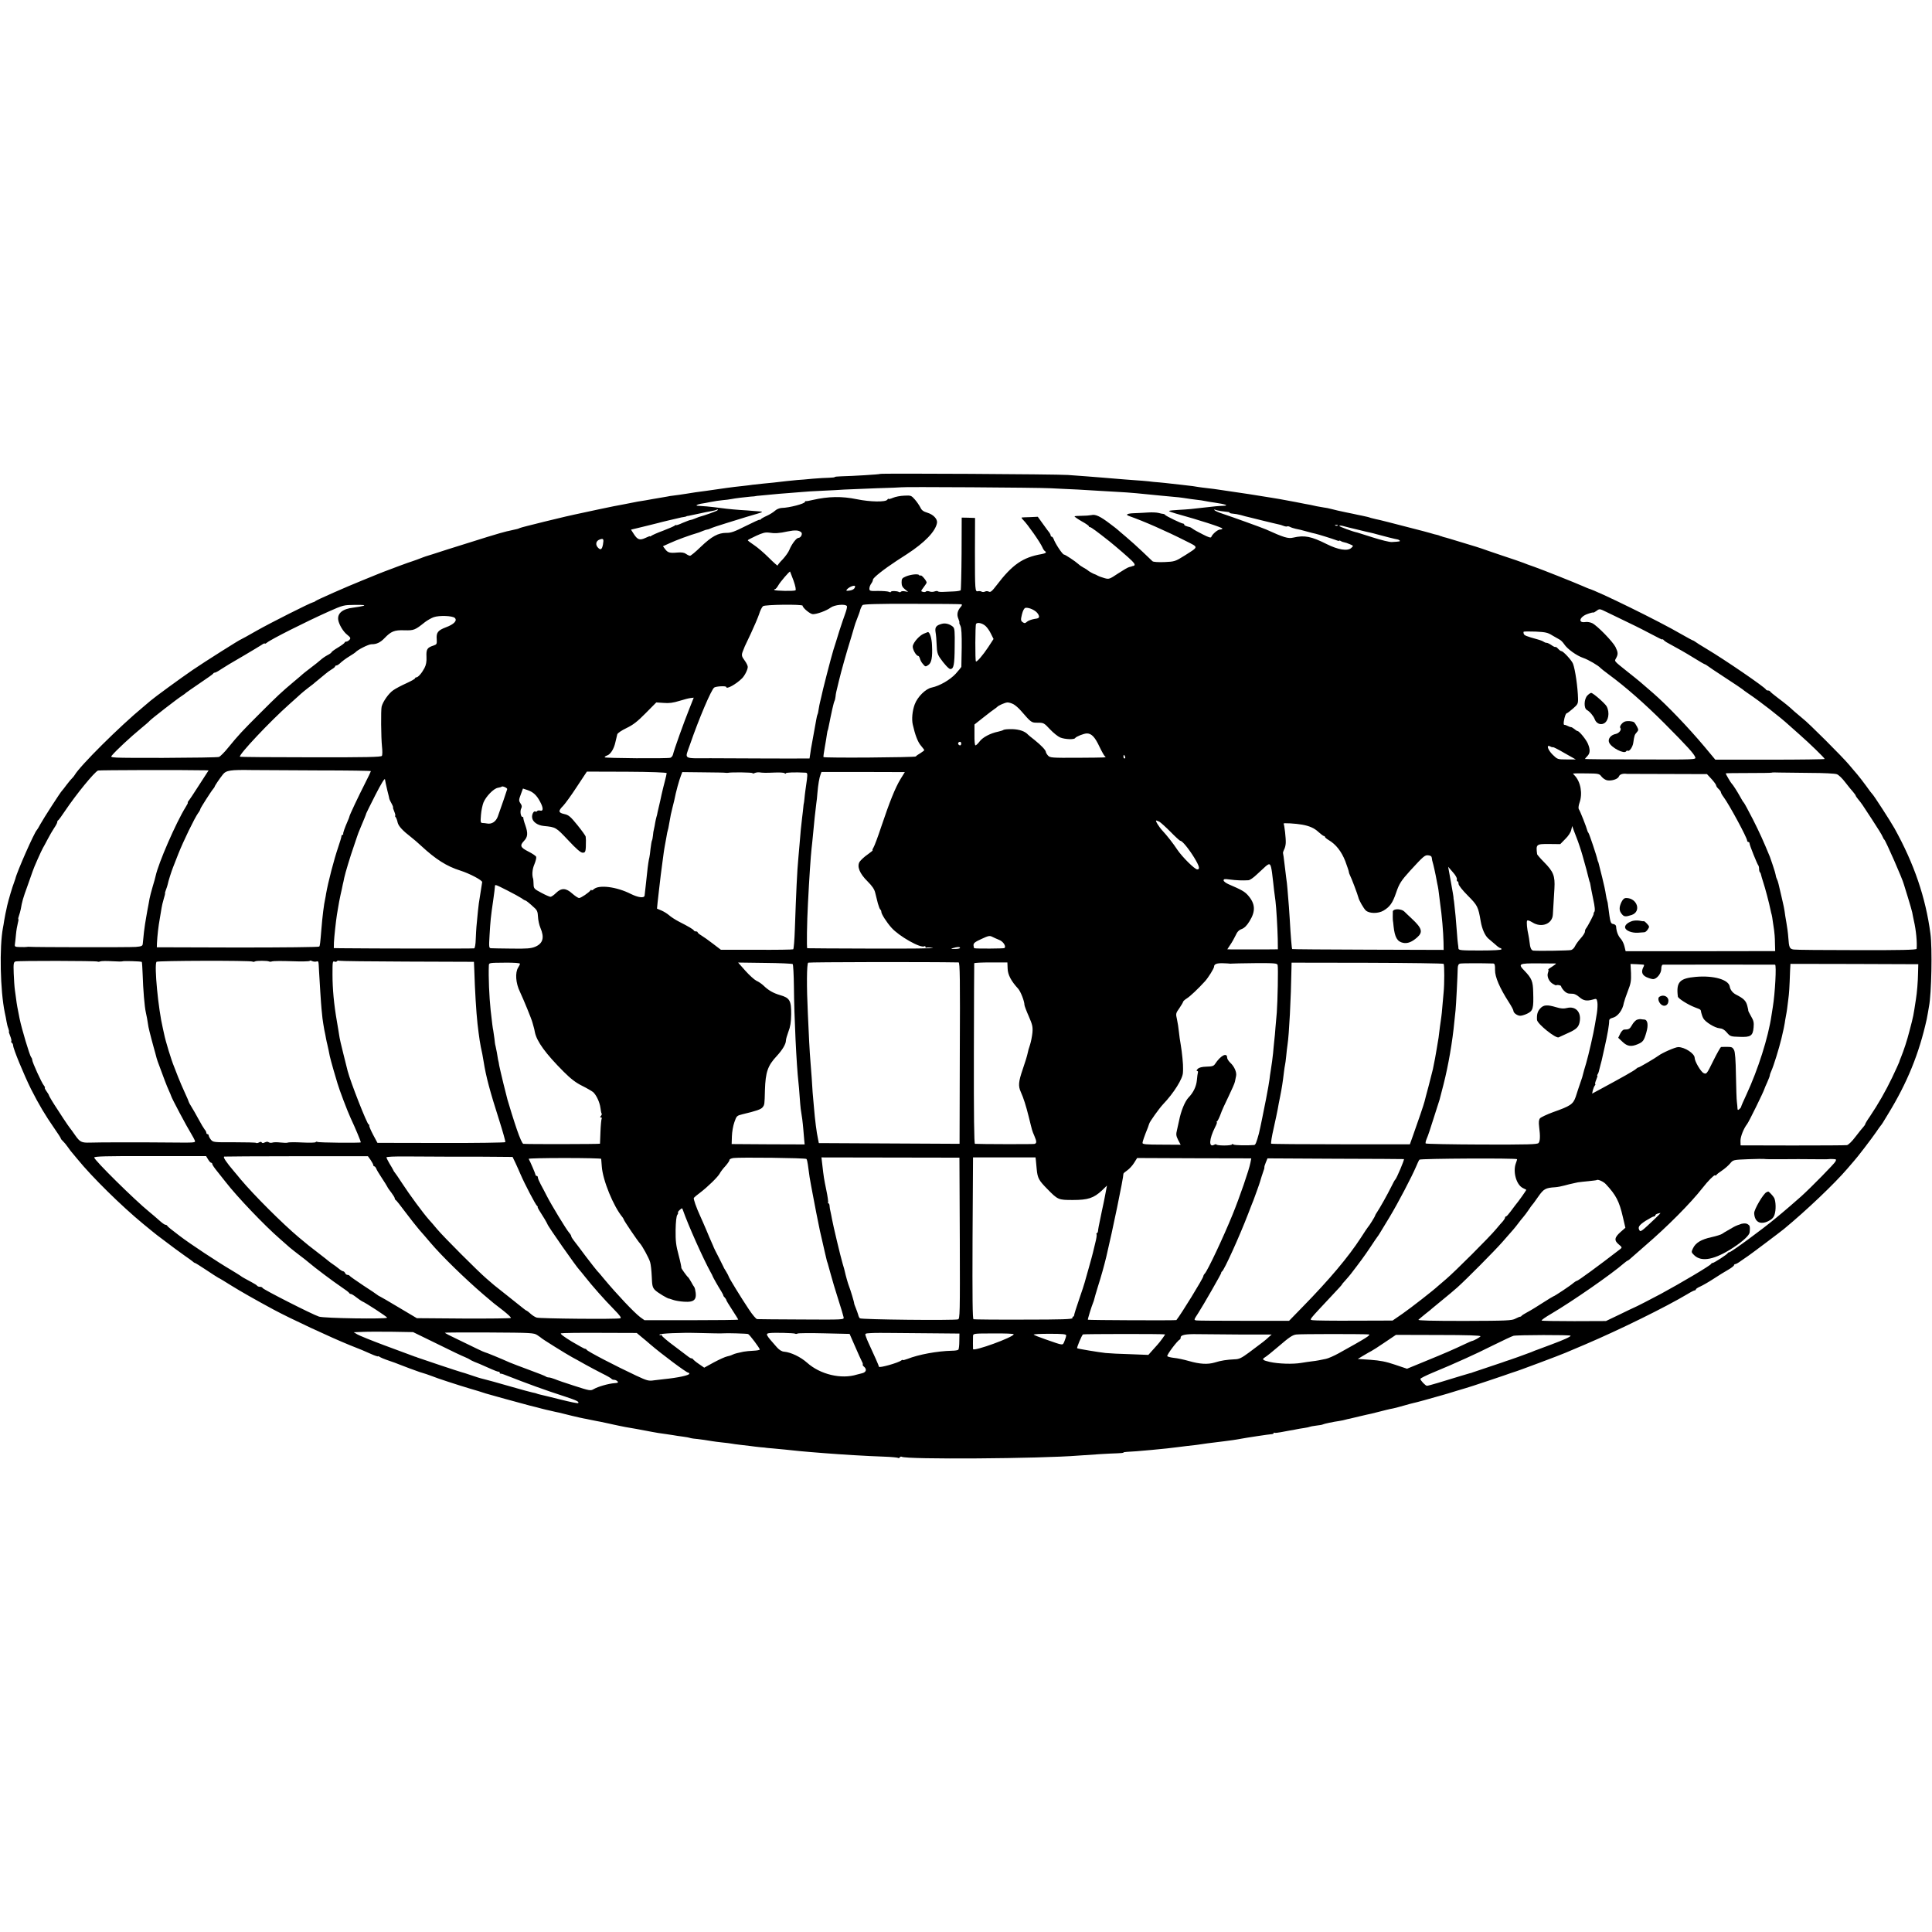 <svg version="1" xmlns="http://www.w3.org/2000/svg" width="2160" height="2160" viewBox="0 0 1620 1620"><path d="M737.9 397.4c-.4.4-23.1 1.8-32.6 2-2.9.1-5.3.3-5.3.6s-2.1.5-4.8.6c-2.6 0-8.7.4-13.7.8-4.9.5-10.8 1-13 1.1-2.2.2-6.2.6-9 .9-10 1.2-12.1 1.4-19.5 2.1-4.1.4-8.3.9-9.2 1-.9.2-4.5.6-8 1-3.5.3-9.4 1.1-13.3 1.6-12.5 1.8-13.9 2-17.5 2.5-7.8 1-9.8 1.3-16.5 2.4-3.8.6-8.6 1.3-10.5 1.5-1.9.2-4.5.6-5.7.9-1.1.2-4.3.8-7 1.2-2.6.5-5 .9-5.3.9-.3.1-2.7.5-5.5 1-5.9.9-6.6 1-17 3.1-4.4.8-9.1 1.7-10.5 2-4.5.9-17.3 3.6-32.5 6.9-4.4.9-6.7 1.5-25 5.9-10.4 2.6-19.7 4.9-20.5 5.3-2 .9-2 .8-6.5 1.8-2.2.5-4.2 1-4.5 1-5.2 1.2-22.1 6.4-49.5 15.1-9.9 3.2-18.2 5.9-18.5 5.9-.3.1-1.4.5-2.5.9s-3.3 1.3-5 1.9c-1.6.6-3.4 1.2-4 1.4-.8.1-19.2 6.9-24.5 9-.8.4-1.7.7-2 .8-.3.1-1.4.5-2.5 1s-6.9 2.8-13 5.3c-13.2 5.3-37.6 16.1-39 17.2-.5.5-1.4.9-2 1-2.2.4-35.8 17.3-47.4 23.9-6.8 3.9-12.6 7.1-12.8 7.1-.8 0-30.7 18.9-40.8 25.8-10.1 6.9-32.4 23.2-35.2 25.7-.6.5-3.3 2.8-5.9 5-19.8 16.3-53.4 49.7-57.8 57.4-.5.9-1.5 2-2.1 2.6-.6.5-2.7 3-4.6 5.5-1.8 2.5-3.6 4.7-3.9 5-1.1.9-15.6 23.4-18.1 28-1.3 2.5-2.7 4.7-3 5-2 1.7-16.9 35.5-18 40.8-.1.4-.6 1.8-1.1 3.2-1.4 3.5-4.7 14.7-5.8 19.5-.4 2.2-1.1 5.1-1.4 6.5-.3 1.3-.8 4-1.1 6-.3 2-.7 4.6-1 5.9C-.6 794.2.2 830.7 4 849c.6 2.5 1.2 5.9 1.5 7.7.3 1.8.9 4.3 1.5 5.7.5 1.5.7 2.6.5 2.6-.3 0 .2 1.6 1 3.6s1.3 4 1 4.4c-.3.5-.1 1.1.5 1.5.5.3 1 1.3 1 2.1 0 2.7 9.1 24.7 15 36.6 6.7 13.2 11.9 21.9 19.6 33 3 4.3 5.4 8 5.4 8.4 0 .4.8 1.4 1.8 2.3 1 .9 2.9 3.2 4.2 5.1 1.3 1.9 2.7 3.7 3 4 .3.3 2.5 3 5 6 12.1 14.9 36.9 39.3 55 54.2 3.6 2.9 7 5.7 7.7 6.3.6.5 2.4 2 4 3.2 12.4 9.4 19 14.3 23.3 17.3 2.8 1.9 5.8 4.1 6.5 4.7.7.7 1.6 1.3 2 1.3.3 0 4.5 2.6 9.3 5.8 4.8 3.2 9.4 6.2 10.2 6.6.8.3 5.8 3.3 11 6.6 7.9 4.9 20 11.8 35.2 20 14.7 7.9 47.8 23.3 64.3 30 9.9 3.9 10.6 4.2 17.8 7.4 3.1 1.4 5.7 2.2 5.7 1.9 0-.3.6-.1 1.3.4.6.5 4.1 2 7.7 3.2 3.6 1.2 7.4 2.6 8.5 3.1 2.4 1 16.3 6.2 17.5 6.5 2 .5 8.9 2.8 10.5 3.5 2.9 1.3 21.5 7.4 32 10.5 5 1.4 9.7 2.9 10.5 3.2.8.3 2 .7 2.5.8.6.2 7.6 2.1 15.7 4.4 8.1 2.2 17.5 4.8 21 5.7 3.5.8 7.9 2 9.8 2.5 1.9.5 5.5 1.4 8 1.9 2.5.6 5.5 1.3 6.8 1.5 1.3.3 6 1.5 10.5 2.6s9.1 2.1 10.2 2.3c1.1.2 3.4.6 5 1 1.7.3 4.1.8 5.5 1.1 2.3.4 3.8.7 9.8 2 1.2.3 3.2.7 4.5 1 1.2.2 3.6.8 5.2 1.1 1.7.4 3.9.8 5 1 1.7.2 15.5 2.7 22 4 2.4.5 7.9 1.4 12 1.9 1.7.2 4.4.6 6 .9 1.7.3 5.3.9 8 1.2 2.8.4 5.3.8 5.7 1 .3.2 2.8.7 5.5.9 4.9.6 8.9 1.1 13.3 1.9 1.4.3 5.2.7 8.5 1.1 3.3.3 6.9.8 8 1 1.1.2 4.4.7 7.3 1 2.8.3 6.7.8 8.5 1 1.9.3 5.6.7 8.3 1 2.7.2 4.9.4 4.9.5 0 0 2.5.3 5.5.5 3 .3 7.8.7 10.5 1 10.2 1.1 14.2 1.5 20.5 2 3.6.3 9.2.7 12.5 1 14 1.1 34.8 2.4 49.7 2.9 5.9.2 11.1.7 11.7 1 .5.4 1.2.2 1.6-.4.4-.6 1.1-.8 1.6-.5 3.8 2.4 116.5 1.6 148.4-1 10.2-.8 27.2-1.8 32.2-1.9 2.9-.1 5.3-.3 5.3-.6s1.2-.5 2.8-.6c5.6-.1 35.7-2.9 42.2-3.9 1.4-.2 5-.6 8-1 3-.3 6.6-.7 8-.9 3.7-.6 13.9-2 23.5-3.1 5.1-.6 10.4-1.4 13.5-2 5.9-1.1 23.9-3.8 25.8-3.9 1.2 0 2.2-.4 2.2-.9 0-.4.3-.6.8-.3.4.2 2.7 0 5.2-.5s5.9-1.1 7.5-1.4c1.7-.2 4.1-.7 5.5-1 1.4-.3 4.3-.8 6.5-1.1 2.2-.3 4.3-.8 4.7-1 .3-.2 2.8-.7 5.4-1 2.7-.3 5.2-.7 5.6-1 .8-.5 8.7-2.2 13.8-2.9 1.9-.3 4.3-.8 5.2-1.1.9-.3 2.5-.6 3.5-.8 1-.3 5-1.2 8.8-2.1 3.9-.9 8.1-1.9 9.3-2.1 1.3-.3 4.9-1.2 8-2 3.2-.8 6.6-1.7 7.7-1.9 3.4-.6 6.6-1.4 12.4-3.1 3.1-.9 6.5-1.8 7.5-2 1.7-.3 13-3.4 24.1-6.6 2.2-.7 4.2-1.2 4.5-1.3.3-.1 3.7-1.1 7.5-2.3 3.9-1.2 7.3-2.2 7.7-2.3 1-.1 35.9-11.8 37.8-12.6.8-.3 2-.7 2.7-.9 1.7-.3 39-14.3 42.8-16 1.7-.7 9.3-4 17-7.2 28.8-12.3 67-31.1 85.3-42 2.9-1.8 5.7-3.2 6.2-3.2.6 0 1-.4 1-.8 0-.5 1.7-1.6 3.8-2.5 2-.9 7.1-3.8 11.2-6.5s9.6-6.1 12.3-7.6c2.6-1.5 4.7-3.2 4.7-3.7s.5-.9 1-.9c.6 0 2.8-1.2 4.9-2.8 2.1-1.5 4.9-3.4 6.1-4.2 2.8-1.9 26.6-19.8 29.9-22.5 19-15.7 42.4-38 53.1-50.5 2.5-2.9 5-5.8 5.5-6.4 2.4-2.5 15.4-19.5 18.5-24.1 1.9-2.8 3.6-5.2 3.9-5.5.3-.3 1.1-1.4 1.8-2.5s2.7-4.4 4.5-7.4c16-26.1 26-50.6 32.4-79.6.2-1.1.7-3.5 1-5.4.3-1.8.7-4.2.9-5.3 2.1-10.6 2.8-48.9 1.2-60.8-4-30.4-13.7-58.8-30.2-88.5-3.1-5.6-17.4-27.7-18.4-28.5-.4-.3-2.8-3.4-5.3-7-2.6-3.6-6-7.9-7.5-9.7-1.5-1.8-4.6-5.3-6.8-8-5.6-6.7-34.2-35.3-38.9-38.8-2.1-1.7-5.3-4.4-7.1-6-4.4-4.1-7-6.2-14-11.5-3.3-2.5-6.1-4.8-6.3-5.3-.2-.4-1-.7-1.7-.7s-1.5-.3-1.7-.8c-.8-1.9-34.2-24.8-49.8-34.1-4.7-2.8-9-5.5-9.7-6.1-.7-.5-1.5-1-1.8-1-.3 0-4.7-2.4-9.8-5.3-17.9-10.5-69.7-35.9-77.7-38.2-.3-.1-2.3-.9-4.5-1.9-7.3-3.2-33.9-13.8-41-16.3-3.8-1.3-7.9-2.8-9-3.3-1.1-.5-9-3.2-17.5-6-8.5-2.9-16.4-5.5-17.5-6-1.1-.4-6.7-2.2-12.5-3.9-5.8-1.7-12.3-3.7-14.5-4.4-2.2-.6-4.3-1.3-4.7-1.3-.5-.1-1-.3-1.3-.4-.3-.1-.9-.4-1.5-.5-.5-.1-1.1-.3-1.2-.5-.2-.1-1-.3-1.8-.5-.8-.1-3.5-.8-6-1.6-2.5-.7-4.9-1.4-5.5-1.5-27.8-7.2-37.5-9.7-39.5-10-1.4-.3-3.4-.8-4.5-1.1-1.1-.4-2.4-.8-3-.9-3.2-.7-6.2-1.4-8-1.7-1.1-.3-5.6-1.2-10-2.1-4.4-.9-9.7-2.1-11.8-2.7-2.1-.6-5.2-1.2-7-1.4-1.8-.3-4.3-.7-5.7-1-1.4-.3-3.6-.8-5-1.1-1.4-.2-7-1.3-12.5-2.4-5.5-1-11.6-2.2-13.5-2.5-1.9-.3-4.6-.7-6-1-6.2-1.1-31.3-5-45.7-7-1.8-.3-5.7-.8-8.5-1.1-2.9-.3-6.4-.8-7.8-1-2.5-.5-5.5-.9-14.5-1.9-2.7-.3-6.8-.7-9-1-2.2-.3-6.5-.7-9.5-1-3-.2-7.1-.6-9-.9-1.9-.2-7.5-.7-12.5-1-4.9-.4-11.2-.8-14-1.1-6.6-.6-18.6-1.5-26-2.1-3.3-.2-10-.7-15-1.1-9.6-.7-157-1.5-157.6-.9zm143.1 12c6.9.3 17.2.9 23 1.1 5.8.3 14.1.8 18.5 1.1 4.4.2 11.4.6 15.5.9 8.4.4 19.1 1.4 35.5 3.1 1.7.1 6 .6 9.6.9 3.6.3 7.4.7 8.5.9 1.1.2 4.4.7 7.4 1.1 7.8.9 10.2 1.3 12.5 1.8 1.1.2 4.2.8 6.8 1.1 9.4 1.4 12.5 2.5 7.6 2.7-3.8.1-9 .6-14.6 1.3-11.7 1.4-15.1 1.7-22.6 2.1-4.4.2-8.1.6-8.4.9-.3.3 2.1 1.2 5.3 2.1 19.9 5.5 39.4 11.8 39.4 12.7 0 .4-.9.8-2 .8-1.9 0-6.4 3.8-7.3 6.2-.3 1-2.3.4-7.3-2.2-3.8-1.9-7.6-4-8.4-4.7-.8-.6-1.8-1.2-2.2-1.3-3.4-.8-4.8-1.4-4.8-2.1 0-.5-.5-.9-1-.9-1.4 0-14.4-6.3-15.1-7.3-.3-.5-1-.8-1.5-.8s-2.2-.3-3.9-.8c-1.6-.4-5.5-.6-8.5-.4-3 .2-8.3.5-11.7.6-6.2.2-8 1.2-4.5 2.4 12.7 4.5 30.7 12.4 47.9 21.1 10.5 5.3 10.6 4.4-1.3 12-8 5-8.4 5.1-17 5.5-5.5.2-9.3-.1-10-.7-.7-.6-4.5-4.3-8.5-8.1-4.1-3.9-10.3-9.5-13.9-12.5-3.6-3-6.7-5.7-7-6-.3-.3-3.1-2.5-6.2-4.8-8.1-6.2-12.3-8.2-15.6-7.3-1.5.3-5.3.6-8.4.6-3.2 0-5.8.2-5.8.5s2.7 2.2 6 4.1c3.3 1.8 6 3.7 6 4.1 0 .5.5.8 1 .8.9 0 5.9 3.7 16.4 12 5.1 4.1 16.4 13.8 18.9 16.4 2.6 2.6 2.8 3.9.6 4.2-.5.1-1 .2-1.1.4-.2.1-1.1.3-2 .5-1 .2-5.1 2.6-9.2 5.3-7.2 4.8-7.7 5-11.3 4-2.1-.6-4.7-1.5-5.8-2.1-1.1-.6-2.2-1.2-2.5-1.2-.8-.1-5.5-2.7-6-3.4-.3-.3-1.7-1.2-3.2-2-1.5-.8-3.6-2.2-4.5-3.1-2.8-2.5-11.1-8-12.1-8-1.3 0-7.5-9.4-8.8-13.3-.4-.9-1-1.7-1.5-1.7s-.9-.5-.9-1c0-.6-.5-1.6-1-2.3-.6-.7-3-3.9-5.4-7.3l-4.4-6.1-6.4.3c-3.4.1-6.6.2-7 .3-.5.1.1 1 1.2 2.1 3.8 3.8 14.3 18.8 16.1 23 .5 1.3 1.5 2.8 2.2 3.2 1.6.9.5 1.8-2.9 2.4-15.7 2.7-24.5 8.7-37.8 26.2-3.8 5-5.1 6-6.4 5.3-.9-.5-2.3-.6-3.2-.1-.9.5-2.2.5-2.9.1-.7-.5-2.1-.6-3.1-.4-2.4.6-2.5-.7-2.5-33.3l.1-28.1-5.6-.2-5.6-.1-.1 30c-.1 16.6-.5 30.4-.7 30.9-.3.4-2.9.9-5.8 1-2.9.1-7 .3-9.1.4-2.1.1-4.1-.1-4.3-.5-.3-.4-1.5-.3-2.7.1-1.2.5-3.2.5-4.4 0-1.2-.4-2.5-.4-2.8 0-.3.5-1.4.7-2.5.4-2-.5-2-.6.5-3.9 1.4-1.8 2.5-3.6 2.5-3.9 0-1.5-4.2-6.5-5-6-.5.3-1.1.2-1.3-.3-.8-1.2-6.8-.6-11 1.1-3.3 1.4-3.7 2-3.7 5.1 0 2.6.7 4 2.8 5.7l2.7 2.2-2.8-.5c-1.5-.3-3-.1-3.3.4-.3.4-1 .5-1.6.2-1.6-1-6.8-1.1-6.8-.1 0 .4-.8.4-1.7-.1-1-.4-5.1-.7-9-.7-6.8.2-7.3 0-7.3-2 0-1.2.7-3 1.5-4.1.8-1 1.5-2.6 1.5-3.4.1-1.6 9.1-8.7 19.9-15.8 3.6-2.3 7.5-4.8 8.5-5.5 15.1-9.8 24.1-19.2 25.3-26.3.5-3.2-3.1-7-8.1-8.5-3.3-1-4.8-2-5.9-4.5-.9-1.7-2.9-4.7-4.6-6.6-2.9-3.3-3.3-3.5-8.8-3.2-3.2.1-7.5.9-9.5 1.8-2.1.9-3.8 1.3-3.8.9 0-.5-.4-.1-1 .7-1.3 2.1-14.3 1.9-25.5-.4-12.6-2.6-23.8-2.4-37 .6-2.7.7-5.3 1.1-5.7 1-.5-.1-.8.2-.8.6 0 1.5-13.2 5-19.6 5.1-1.8.1-4.2 1.1-5.5 2.3-1.4 1.3-4.5 3.2-6.9 4.3-2.5 1.1-4.8 2.4-5.2 3-.4.5-.8.7-.8.3 0-.4-5.2 2-11.6 5.2-9.5 4.8-12.5 5.9-16.4 5.8-6.8 0-12.3 3-21.5 11.8-4.2 4.1-8.2 7.4-8.9 7.4-.6 0-2.2-.7-3.4-1.6-1.6-1.1-3.7-1.4-7.3-1.1-6.3.6-8 .1-10.2-2.9l-1.8-2.4 5.3-2.4c6.3-2.9 16.9-6.8 24.8-9.1.3-.1 1.8-.7 3.3-1.3 1.6-.7 3.3-1.2 3.8-1.2s1.7-.4 2.7-.9c.9-.5 7.1-2.6 13.7-4.6 6.6-2 14-4.3 16.5-5.1 2.5-.7 6.8-2 9.5-2.8 3.7-1.1 4.3-1.5 2.5-1.7-1.4-.1-4.3-.3-6.5-.5s-7.1-.6-11-.8c-7.2-.5-15.3-1.4-21.5-2.3-3-.4-9.2-1-13.9-1.2-2.2-.1-.7-1.1 2.5-1.7 1.6-.2 5.3-.9 8.3-1.5 3-.6 7.5-1.3 10-1.5 2.5-.2 5.7-.6 7.1-.9 3.6-.7 11.8-1.7 16.5-2.1 2.2-.1 4-.3 4-.4 0-.1 2-.3 4.5-.5s6.8-.6 9.5-.9c2.8-.3 8.6-.8 13-1.1 4.4-.4 10-.8 12.5-1 2.5-.3 9.9-.7 16.5-1 6.6-.3 14.9-.7 18.5-1 3.6-.2 15.7-.7 27-1.1 11.3-.3 20.6-.7 20.7-.8.6-.5 114 .2 125.3.8zm-279.4 18.5c-.4.6-10.7 4.3-15.6 5.6-.3.1-1.8.7-3.3 1.3-1.6.7-3.2 1.2-3.7 1.2s-3.4 1.1-6.5 2.4c-3 1.4-5.5 2.2-5.5 1.9 0-.3-.6-.1-1.2.4-.7.6-5.1 2.5-9.8 4.3-4.7 1.7-9.1 3.7-9.7 4.2-.7.6-1.3.8-1.3.5 0-.3-1.6.3-3.7 1.3-4.7 2.2-6.6 1.7-9.7-3l-2.5-3.9 4.2-1c3.6-.8 14.2-3.5 18.7-4.6.8-.3 4.4-1.1 8-2 3.6-.8 7.6-1.8 9-2.1 1.4-.4 3.4-.8 4.5-.9 1.1-.2 2-.4 2-.5 0-.2.9-.4 2-.5 1.1-.2 4.9-1 8.5-1.8 3.6-.8 8.3-1.8 10.4-2.1 2.2-.4 4.2-.9 4.5-1.1.7-.8 1.3-.6.7.4zm422.5.7c2.4.3 5 .6 5.7.7.6 0 1.2.3 1.2.6s1.2.7 2.8.8c1.5.1 4.5.6 6.7 1.2 2.2.7 5.1 1.4 6.5 1.7 1.4.3 7 1.7 12.5 3.1 5.5 1.3 11 2.7 12.2 2.9 1.2.2 3.3.8 4.7 1.4 1.3.5 2.6.6 2.9.4.3-.3 1.4-.1 2.4.4 1 .6 3.2 1.2 4.8 1.6 1.7.3 5.7 1.2 9 2.2 3.3.9 6.7 1.8 7.5 1.9 2.9.7 14.5 4.3 17.3 5.4 1.5.6 2.7.8 2.7.5 0-.3.6-.2 1.3.3.6.4 1.9.9 2.7 1 .9.1 3 .8 4.8 1.6 3.2 1.3 3.2 1.4 1.2 3.2-3.1 2.8-11 1.5-20.6-3.3-13-6.5-18.5-7.6-28.1-5.4-4.2 1-7.8-.1-22.8-6.9-3.2-1.4-28.4-10.5-35.7-12.9-3.8-1.2-7.1-2.7-7.4-3.2-.4-.6-.3-.8.3-.5.6.4 3 .9 5.4 1.3zm97.6 12c-.3.3-1.2.4-1.9.1-.8-.3-.5-.6.6-.6 1.1-.1 1.7.2 1.3.5zm16.3 3.4c4.7 1.2 9.6 2.3 11 2.6 1.4.3 3.9.9 5.5 1.4 4.5 1.3 16.1 4.2 17.7 4.4.3.1 1 .4 1.4.8.7.8.2.9-6.6 1.3-1.9.1-9.1-1.7-16-3.9s-12.7-4-13-4.1c-3.4-.6-15-4.9-15-5.5 0-.4 1.5-.4 3.3.1 1.7.5 7 1.8 11.7 2.9zm-466.3 2.2c1.6 1.2-.1 4.8-2.2 4.8-1.7 0-5.7 5.3-7.6 10-.7 1.9-3.3 5.5-5.6 8-2.4 2.4-4.3 4.8-4.3 5.2 0 .4-3.3-2.5-7.3-6.5s-9.6-8.8-12.5-10.7c-2.9-1.9-5.2-3.7-5.2-4 0-.3 3.2-1.9 7-3.7 5.4-2.5 7.8-3.1 10.7-2.7 5 .8 8.5.6 15.8-1 6.1-1.2 9-1.1 11.2.6zm-166.1 10.3c-.8 4.2-1.9 5-4 2.9-2.6-2.5-2-5.9 1.2-7 3.2-1.2 3.6-.5 2.8 4.1zm159.8 30.4c1.6 4.6 2.2 7.7 1.6 8.1-1.3.8-16.8.5-17.7-.3-.3-.4-.1-.7.5-.7s1.8-1.4 2.7-3c1.4-2.7 9.6-12.3 10-11.7.1.1 1.4 3.5 2.9 7.6zm51.6 4.8c-.1 1.8-1.7 3.1-4.7 3.5-2.7.4-3.1.2-2.1-1 1.9-2.2 6.8-4 6.8-2.5zm89.3 15c.5.3.2 1.2-.7 2.2-2.8 3.1-3.5 6.5-2 9.9.7 1.8 1.1 3.2.8 3.2-.2 0 .1 1.2.9 2.7.9 2 1.2 7.2 1.1 18.3-.1 8.5-.3 15.8-.3 16.2-.1.3-2.2 2.9-4.7 5.7-4.7 5.1-13.4 10.2-20.1 11.6-5.1 1-11.9 7.7-14.3 14.1-2 5.4-2.7 12.5-1.6 17.1 1.9 8.5 4.2 14.5 6.7 17.4 1.6 1.9 2.9 3.6 2.9 3.9 0 .3-1.5 1.4-3.2 2.5-1.8 1-3.6 2.3-3.9 2.8-.6.8-76.6 1.4-77.4.5-.2-.2.3-3.9 1.1-8.3s1.6-9.4 1.8-11c.3-1.7.5-3 .6-3 .2 0 .5-1.6 1.5-6.5.4-1.9.8-4 .9-4.5.1-.6.8-3.7 1.5-7s1.6-6.4 1.9-6.9c.3-.5.6-2.1.8-3.5.3-2.8.3-3 2.8-13.1 2.2-9 5.8-22 10.6-37.5 1.1-3.9 2.3-7.7 2.5-8.5.2-.8 1.2-3.8 2.3-6.5 1.1-2.8 2-5.3 2.1-5.7.3-1.7 1.5-4.4 2.3-5.4.6-.8 12.4-1.2 41.6-1.1 22.4 0 41.1.2 41.5.4zM304.8 508c-1.5.4-5.3 1.1-8.5 1.5-9 1-13.5 4.7-12.7 10.3.7 4 4.2 9.9 7.6 12.5 2.7 2.2 3 2.8 1.9 4.1-.8.9-2 1.6-2.7 1.6-.8 0-1.4.4-1.4.8s-2.5 2.3-5.5 4.1c-3 1.8-5.5 3.6-5.5 4 0 .4-1.5 1.5-3.3 2.4-1.9 1-4.5 2.8-5.8 4-1.3 1.2-5.1 4.2-8.4 6.7-3.3 2.5-6.2 4.8-6.5 5.1-.3.3-3.6 3.2-7.5 6.4-10.7 9-13.8 11.9-28.5 26.6-15.1 15.1-18 18.2-26.5 28.6-3.2 4-6.8 7.6-7.9 8-1.2.4-22.2.7-46.8.8-44.6 0-44.7 0-43-2 3.7-4.4 15.4-15.3 24.5-22.8 3.4-2.8 6.7-5.6 7.2-6.3 1.4-1.6 23.3-18.6 27-20.9 1.7-1.1 3.2-2.2 3.5-2.6.3-.3 5.5-3.9 11.5-8 6.1-4.1 11.2-7.7 11.3-8.1.2-.5.8-.8 1.4-.8.5 0 2.8-1.2 5.1-2.8 5.4-3.4 5.9-3.8 19.7-11.8 6.3-3.7 12.7-7.6 14.3-8.6 1.5-1.1 2.7-1.6 2.7-1.2 0 .4.8.1 1.8-.7 3.5-2.9 32.6-17.5 51.3-25.9 12.8-5.7 13-5.7 22.7-5.8 6.6-.1 8.8.2 7 .8zm368.2-.1c0 1.8 6.4 7.1 8.6 7.1 3.5 0 11.4-2.9 14.9-5.5 3.2-2.4 12.4-3.3 13.6-1.3.4.5-.3 3.3-1.3 6.1-1.1 2.9-3.3 9.5-5 14.7-1.6 5.2-3.8 12.4-5 16-2 6.5-9.4 35.2-10.2 39.6-.3 1.3-.7 3.2-1 4.2-.3.9-.7 3.4-1.1 5.6-.3 2.1-.7 4.2-1 4.6-.2.3-.7 2.2-1 4.1-.5 3-3.2 17.7-4 22.1-.2.9-.7 3.7-1 6.2l-.7 4.6h-4.7c-2.5.1-16.5 0-31.1 0-14.6-.1-35.8-.1-47.2-.2-23.8 0-21.7 1.4-17.2-11.6 7.3-21.2 17.9-46.2 20.3-47.7 1.8-1.1 10.1-1.5 10.1-.4 0 2.2 8.3-2.4 13.2-7.3 2.3-2.3 4.8-7.3 4.8-9.6 0-1-1.1-3.3-2.5-5.2-2.8-3.8-3-4.7-1.3-8.7.6-1.5 1.2-3 1.3-3.3.1-.3 2.4-5.2 5.2-11 2.7-5.8 5.8-13 6.8-16 .9-3 2.4-6 3.3-6.7 1.7-1.4 33.2-1.7 33.2-.4zm195.7 5c1.2 1 2.3 2.6 2.5 3.7.2 1.5-.5 2-3.9 2.4-2.3.4-5.1 1.4-6.1 2.3-1.6 1.4-2.1 1.5-3.7.4-1.6-1.2-1.7-1.9-.6-6.5.8-3.3 1.9-5.2 2.9-5.5 2.2-.4 6.2 1 8.9 3.2zm496.8 9.2c7.2 3.4 16.5 8.2 20.8 10.5 4.2 2.3 7.7 4 7.7 3.6 0-.4.4-.3.8.3.4.5 1.6 1.5 2.7 2.1 11 6 15.2 8.4 22.7 13 4.8 3 9 5.4 9.3 5.4.3 0 1.1.5 1.8 1 .7.6 7.5 5.2 15.2 10.2 7.7 5 14.2 9.4 14.5 9.7.3.3 2.5 2 4.9 3.6 10 6.7 26.8 19.8 34.1 26.5 1.5 1.4 5.6 5 9 8 8.1 7.1 21 19.6 21 20.4 0 .3-20.6.6-45.8.6h-45.9l-9-10.8c-13.6-16.2-31.4-34.8-43-44.9-11.9-10.3-10.2-9-21.8-18.2-11.6-9.3-10.9-8.5-9.4-11.2 1.8-3.4 1.7-4.8-.5-9.4-2.3-4.5-15.1-17.7-19.4-19.9-1.6-.8-4.2-1.3-5.9-1-6.6 1-4.8-4.6 2.2-6.9 2.5-.9 4.5-1.3 4.5-1.1 0 .3 1.2-.3 2.6-1.3 2.6-2 2.7-1.9 8.3.8 3.1 1.5 11.5 5.5 18.6 9zm-984.2-4c2.4 2.2-.6 5.4-7.4 7.9-6.8 2.6-8.2 4.4-7.7 10.2.2 3.8 0 4.2-2.7 5.1-5.3 1.7-6.2 3.1-5.9 9.4.2 4.1-.3 6.8-1.7 9.5-2.2 4.2-5.3 7.8-6.9 7.8-.5 0-1 .4-1 .8 0 .5-3.3 2.3-7.2 4.1-4 1.8-9 4.4-11.1 5.9-3.7 2.5-8.6 9.4-9.7 13.7-.7 2.9-.5 25.8.3 33.5.4 3.6.4 7.1-.1 7.8-.7 1-12.7 1.3-59.7 1.2-32.4 0-59.1-.2-59.3-.5-1.4-1.4 25.5-29.9 41.4-44 4.3-3.9 8.8-7.8 9.9-8.9 1.1-1 3.6-3 5.5-4.5 1.9-1.4 4-3.1 4.7-3.6.6-.6 2.5-2.1 4.2-3.5 1.7-1.4 4.3-3.5 5.8-4.8 1.5-1.3 4-3.1 5.5-4 1.6-.9 2.8-2 2.8-2.4 0-.4.5-.8 1.1-.8.6 0 1.6-.6 2.4-1.3 2.6-2.4 5.1-4.3 9-6.7 2.2-1.3 4.2-2.7 4.5-3 1.9-2.2 11-6.8 13.5-6.8 4.2.1 7.5-1.5 11-5.2 5.4-5.6 8.2-6.8 16.5-6.5 8.1.2 8.9-.1 17.4-6.9 2-1.5 5.3-3.4 7.3-4.1 4.6-1.6 15.6-1.2 17.6.6zm445.2 6.9c1.4 1.3 3.4 4.2 4.5 6.6l2.1 4.2-4.5 6.9c-4.5 6.8-9.6 12.7-10.3 11.9-.7-.7-.6-30.3.1-31.4 1-1.7 5.4-.7 8.1 1.8zm475.1 7.8c2.5 1.5 5.3 3.1 6.3 3.6s2.7 2.3 3.7 3.8c2.6 4 10.4 9.6 16 11.5 4.2 1.4 13 6.6 14.4 8.4.3.4 3.4 2.8 7 5.5 13.9 10.2 30.2 24.5 46.5 40.8 19.5 19.6 25.1 25.8 26 28.6.6 1.9.1 2-45.9 1.8-25.6 0-46.6-.2-46.6-.4s.9-1.3 2-2.4c2.4-2.4 2.5-5.5.5-10.3-1.5-3.6-7.3-10.7-8.7-10.7-.4 0-1.7-.8-2.8-1.8-1.1-.9-2.4-1.6-2.8-1.5-.4 0-1.6-.4-2.7-1s-2.4-1-2.8-.9c-.5.1-.7-1.2-.4-3 .6-3.9 1.7-6.8 2.6-6.8.3 0 2.6-1.7 5-3.8 4-3.5 4.4-4.1 4.3-8.4-.2-9.3-2.4-24.5-4.2-29.2-1-2.8-8.2-10.6-9.7-10.6-.6 0-1.8-.9-2.8-2-1-1.1-2-1.8-2.3-1.5-.3.2-1.7-.4-3.2-1.5-1.6-1.1-3.4-2-4.2-2-.8 0-1.8-.4-2.3-.8-.6-.5-2.8-1.4-5-2-9.8-2.7-11.4-3.4-11.8-4.7-.3-.7-.3-1.5-.1-1.8.3-.2 4.8-.3 10-.1 8.3.4 10.2.8 14 3.2zm-723.7 61.8c-4.2 10.4-12.9 34.6-13.6 38.1-.3 1.2-1.3 2.4-2.2 2.7-2.9.8-55.1.4-55.1-.4 0-.5.9-1.1 2-1.5 2.9-.9 5.8-5.5 7-11.1.6-2.7 1.3-5.7 1.6-6.7.3-1 3.7-3.3 7.7-5.2 5.6-2.7 9.1-5.4 16.1-12.5l8.9-9 6.2.4c4.6.4 8-.1 13.2-1.7 3.8-1.2 8.1-2.3 9.5-2.4l2.5-.3-3.8 9.6zm271.9-4.1c1.5.8 4.3 3.2 6.2 5.4 8.9 10.2 8.7 10.1 14.2 10.1 4.8 0 5.3.2 10.2 5.5 2.8 3 6.7 6.1 8.6 6.9 4 1.6 11.7 1.9 12.5.5.9-1.3 7.3-3.9 9.9-3.9 3.8 0 6.7 3 10.4 10.9 2 4.2 4.1 7.9 4.7 8.3 1.4 1.1 2.3 1-22.9 1.2-21.6.1-23.1 0-24.8-1.8-1-1.1-1.8-2.5-1.8-3-.1-1.6-3.8-5.5-9.5-10.1-2.8-2.1-5.2-4.2-5.5-4.5-2.5-2.8-7.2-4.4-13-4.6-3.6-.1-6.9.2-7.5.6-.5.4-2.6 1.1-4.5 1.5-6.5 1.3-12.9 4.7-15.5 8.1-1.4 1.9-3 3.4-3.6 3.4-.5 0-.9-3.8-.8-8.8v-8.7l7.6-6c4.2-3.3 8.3-6.5 9.2-7 .9-.6 1.8-1.3 2.1-1.6 1.2-1.4 6.7-3.8 8.8-3.9 1.3 0 3.5.7 5 1.5zm-43.8 33c0 .8-.4 1.5-.9 1.5-1.3 0-2.2-1.6-1.4-2.4 1.1-1.1 2.3-.6 2.3.9zm496.2 3c.2-.2 4.6 2 9.7 5l9.4 5.3h-7.7c-7.5 0-7.7-.1-11.6-3.9-4.2-4.1-5.7-8.9-2.1-7 1 .6 2 .8 2.3.6zm-358.8 8c.3.8.1 1.5-.4 1.5-.6 0-1-.7-1-1.5s.2-1.5.4-1.5.6.7 1 1.5zm-771.7 11.4l3.2.1-7.9 12.2c-4.3 6.8-8.4 12.9-9 13.5-.6.7-.8 1.3-.5 1.3.3 0-.5 1.7-1.8 3.7-8.2 13.2-22.9 47.1-25.2 57.8-.2 1.1-1.3 5.1-2.5 9-1.1 3.8-2.3 8.3-2.6 10-.3 1.6-.6 3.7-.8 4.5-.5 2.5-1.6 8.4-2 11-.2 1.4-.7 4.1-1 6-.5 3-1.2 8.7-1.9 16.5-.2 1.7-1.1 2.1-5.9 2.5-4.5.4-85.3.3-89.3-.1-.5-.1-1.4 0-2 .1-.5.1-3.1.2-5.7.1-4.3-.1-4.6-.3-4.3-2.4.2-1.2.6-4.9.9-8.2.3-3.3 1-7.4 1.5-9.2.5-1.7.7-3.3.5-3.6-.3-.2 0-1.5.5-2.9s1.2-3.8 1.5-5.4c1.2-6.8 1.8-9 5.7-19.7 2.2-6.1 4.1-11.7 4.3-12.2.7-2.5 7.4-17.5 8.6-19.5.5-.8 2.3-4.1 3.9-7.2 1.6-3.1 4.1-7.4 5.5-9.5 1.4-2 2.6-4.3 2.6-4.9 0-.7.3-1.4.8-1.6.4-.2 3-3.7 5.7-7.8 9.4-14 24.7-32.7 27.7-33.9 1.3-.4 70.5-.6 89.5-.2zm96.1.1c23.7 0 43.2.3 43.2.6s-2.2 4.9-4.9 10.2c-5.6 11-13.1 26.9-13.1 27.8 0 .3-.6 2-1.4 3.7-2.6 6-4.1 10.2-3.8 10.9.1.5-.2.8-.6.8-.5 0-.9.6-.9 1.2 0 .7-1.2 4.7-2.6 8.8-3.7 10.8-8.6 29.8-10.3 39.5-.1 1.1-.5 2.9-.7 4-1.1 4.7-2.4 15.4-3.2 25.5-1 12.2-1.2 13.8-1.8 14.7-.3.5-30.1.8-68.4.8l-67.8-.2.1-3.4c.3-6 1.2-14.3 2.4-20.7.6-3.5 1.3-7.5 1.5-9 .2-1.5 1-4.8 1.8-7.5.8-2.6 1.3-4.7 1.1-4.7-.2 0 .1-1.2.7-2.8.6-1.5 1.3-3.6 1.5-4.6.4-2.4 3.3-11.4 4.4-14.1.4-1.1 2.5-6.3 4.5-11.5 4.1-10.4 13.6-30 16.6-34.2 1.1-1.4 1.9-3 1.9-3.5.1-.8 9-14.8 10.9-17 .6-.7 1.1-1.4 1.1-1.7 0-.6 3.8-6.3 6.8-10.1 2.8-3.6 6.2-4.1 24.7-3.8 7.2.1 32.5.2 56.3.3zm291.2 2.3c0 .5-.7 3.7-1.6 7.1-.9 3.3-1.7 6.8-1.9 7.6-.2.8-1.1 4.6-1.9 8.5-.9 3.8-1.9 8.1-2.2 9.5-.2 1.4-.7 3.3-1 4.2-.3 1-.7 3-1 4.5-.2 1.6-.7 3.9-1 5.3-.4 1.4-.8 3.9-.9 5.7-.2 1.7-.5 3.5-.8 4-.3.5-.8 3.6-1.2 6.8-.3 3.3-.8 6.7-1 7.5-.5 1.8-1.3 6.9-1.9 13-.3 2.5-.8 7.4-1.2 11-.4 3.6-.8 7.2-.9 8-.4 2.3-5.4 1.6-11.5-1.4-12-6.1-26.8-7.9-31.1-4-1.1.9-1.9 1.3-1.9.8s-.4-.4-.8.1c-1.4 2-8.1 6.5-9.6 6.5-.9 0-3.4-1.7-5.7-3.7-5.3-4.8-9.1-5-13.7-.5-1.8 1.8-3.9 3.2-4.6 3.2-.7 0-4.2-1.5-7.7-3.4-6.1-3.2-6.4-3.6-6.5-7.3-.1-2.1-.2-4-.3-4.3-1.2-3.1-.8-8.2 1-12.3 1.1-2.7 1.8-5.5 1.5-6.3-.3-.7-3.2-2.7-6.6-4.4-6.7-3.4-7.3-5-3.6-8.9 3.2-3.4 3.4-6.4 1.1-13.1-1.1-3-1.8-5.8-1.7-6.3.1-.4-.2-.7-.7-.7-1.5 0-2.2-4.9-1.1-7 .8-1.5.7-2.6-.6-4.4-1.5-2.3-1.4-2.9.3-7.5l1.8-4.9 3.9 1.3c4.7 1.6 7.6 4.3 10.4 9.6 2.9 5.3 2.9 8.3.2 7.6-1.1-.3-2.3-.1-2.6.4-.3.5-.9.7-1.4.4-1.4-.9-3.2 2.3-2.8 5.1.4 3.6 4.6 6.5 9.9 7 10 1 10 1 20.3 11.9 7.1 7.6 10.5 10.5 12.2 10.5 2.4 0 2.7-.8 2.7-10.5 0-.8-.1-2.1-.2-2.9 0-.7-3.2-5.1-6.9-9.7-5.9-7.3-7.4-8.5-11-9.3-5.1-1.1-5.3-2.6-1-6.9 1.7-1.8 6.9-8.9 11.5-16l8.4-12.7 33.5.1c20.2.1 33.4.6 33.4 1.2zm49.5-.3c.6.1 1.5.1 2 0 2.7-.6 20.5-.4 20.5.3 0 .4.8.4 1.8-.1.9-.4 2.6-.7 3.7-.6 3.3.5 5.7.5 13 .2 3.9-.2 7.6 0 8.3.5.6.5 1.2.6 1.2.1 0-.7 7.6-1 16.4-.5 1.6.1 1.8.7 1.2 5.8-.4 3.2-1 7.4-1.3 9.3-.3 1.9-.6 5.1-.8 7-.2 1.9-.4 3.6-.5 3.7-.1.2-.3 1.5-.4 3-.1 1.6-.6 5.5-1 8.8-.9 7.5-1.4 12.5-2.1 21.7-.3 4-.8 9.7-1.1 12.6-1 10.5-1.8 27.6-2.9 59.2-.3 9-.9 16.6-1.4 17-.5.3-14.3.5-30.8.4h-29.8l-6.7-5.1c-3.6-2.8-8-5.9-9.7-6.9-1.7-1-3.1-2.2-3.1-2.6 0-.4-.6-.8-1.4-.8-.8 0-1.6-.3-1.8-.8-.4-.9-4.4-3.3-12.3-7.3-3.3-1.7-7.1-4.2-8.5-5.5-1.4-1.2-4.2-3-6.3-3.9l-3.8-1.6.5-5.2c.3-2.9.8-7.2 1.1-9.7 1.5-13.1 1.6-13.9 3-24.3.3-2 .7-5.4 1-7.5.3-2 .7-4.8 1-6.2.2-1.4.7-4.1 1.1-6 .6-3.8 1.1-6.2 1.4-7 .1-.3.3-1 .4-1.5.1-.6.5-3 1-5.5s1-5.2 1.1-6c.2-.8.8-3.3 1.3-5.5.6-2.2 1.3-5.1 1.6-6.5 1.4-7.2 4-16.7 5.7-21l1-2.6 17.7.2c9.7.1 18.2.2 18.7.4zm146.5 5.4c-4.4 7.3-9 18.8-16 39.6-2.8 8.5-5.8 16.5-6.6 17.7-.8 1.3-1.1 2.3-.7 2.3.4 0-1.5 1.6-4.2 3.5-2.8 1.9-5.7 4.7-6.7 6.1-2.4 3.9-.1 9.8 6.7 16.5 3.8 3.8 5.7 6.5 6.4 9.6.6 2.4 1.6 6.3 2.2 8.8.7 2.5 1.6 4.8 2 5.1.5.3.9 1.2.9 2 0 1.8 4.4 8.7 8.5 13.3 6.4 7.2 24.5 17.4 27.6 15.6.5-.4.9-.1.9.5s.4.9.9.6c.4-.3 2.8-.2 5.2.2 2.4.5-20.1.7-50.1.6-30-.1-54.8-.2-55.1-.3-.6-.1-.3-21.8.6-38.1 1-19.9 2.3-39.3 3-45.5.3-2.2.7-6.5 1-9.5.9-10.4 2.4-24.3 3-28.5.3-1.7.7-5.5.9-8.5.6-7.2 1.6-12.8 2.6-15.5l.8-2.2h34.9l35 .1-3.7 6zm763-5.3c11 0 20.7.5 22.2 1.1 1.5.5 4.6 3.5 7 6.7 2.4 3.1 5.3 6.7 6.6 8.1 1.2 1.4 2.2 2.8 2.2 3.1 0 .3.9 1.7 2 3 3.2 3.9 3.1 3.8 11.7 17 4.5 6.9 8.6 13.4 8.9 14.5.4 1 1 2.1 1.4 2.4 1.2 1 15.5 33.5 16.4 37.5.2.5 1.7 5.5 3.4 11s3.3 11.1 3.6 12.5c.2 1.4.9 4.5 1.4 7 1.9 8.1 2.8 18.4 2.3 23.6-.1.9-13.4 1.2-50 1.1-27.4 0-51.3-.2-53-.5-3.5-.5-4-1.5-4.6-10.2-.2-3.4-1-9-1.6-12.4-.6-3.3-1.3-7.6-1.5-9.5-.3-1.9-.9-5.2-1.5-7.5-.5-2.3-1.2-5-1.4-6.1-1.9-8.4-2.8-12.1-3.4-13-.3-.6-.6-1.5-.8-2-.7-3.6-1.3-5.6-2.8-10-.9-2.8-2-5.9-2.4-7-5.7-13.8-8.5-20-14.3-31.5-3.8-7.4-7.2-13.7-7.6-14-.4-.3-1.8-2.5-3.1-5-2.4-4.3-6-10-7.1-11-.7-.6-5-8-5-8.5 0-.2 8.6-.3 19-.3 10.5 0 19.2-.1 19.5-.3.2-.2 3.2-.3 6.7-.1 3.4.1 15.1.2 25.8.3zm-175.1 3.1c1.1 1.4 3.2 2.8 4.7 3.1 3.9.7 9.2-1.1 9.9-3.3.6-1.7 3.3-2.6 6.7-2.1.4 0 15.6.1 33.9.1l33.2.1 3.9 4.2c2.1 2.3 3.8 4.7 3.8 5.3 0 .6.9 1.9 2 2.9s2 2.3 2 2.8c0 .6 1 2.4 2.3 4.1 4.7 6.3 19.7 34.1 19.7 36.5 0 .6.5 1.1 1 1.1.6 0 1 .6 1 1.2 0 1.5 6.5 17.6 7.4 18.5.3.4.6 1.6.6 2.8 0 1.2.3 2.5.7 2.9.4.3.8 1.2.9 1.9.1.7.9 3.4 1.8 6.2 1.6 4.7 5.1 17.9 6.2 23.5.3 1.4.7 3.2 1 4.1.2.9.7 3.4.9 5.5.3 2.2.8 5.5 1.1 7.4.3 1.9.7 6.6.7 10.5l.2 7-62.7.1h-62.7l-1-4.1c-.5-2.2-1.9-5-2.9-6.1-2.4-2.6-3.8-6.1-4.1-10.6 0-.9-1.1-1.8-2.3-2-2.4-.3-2.6-1.3-4.3-14.6-.2-2.4-.7-4.7-.9-5-.2-.4-.7-2.8-1.1-5.2-.3-2.5-1.7-9-3.1-14.5-1.4-5.5-2.7-10.7-2.9-11.5-.2-.8-.4-1.5-.5-1.5-.1 0-.3-.7-.5-1.5-.7-3.5-6.8-21.6-7.5-22.5-.5-.6-.9-1.5-1-2-.6-2.6-6.1-16.7-7.2-18.1-.4-.6-.2-2.9.6-5.2 2.8-7.8 1-17.7-4.1-23-.7-.7-1.3-1.4-1.3-1.6 0-.1 4.9-.2 11-.1 10.5.1 11 .2 12.9 2.7zM324.7 662.5c1 3.8 1.8 7.2 1.8 7.5 0 .3.9 2 1.8 3.7 1 1.8 1.5 3.3 1.3 3.3-.3 0 .2 1.6 1 3.5s1.1 3.5.8 3.5c-.4 0-.2.6.4 1.2.5.7 1.3 2.7 1.6 4.4.7 3.1 4.2 6.9 11.6 12.6 1.9 1.5 5.6 4.6 8.1 7 12.2 11.3 21.4 17.2 32.9 20.8 7.9 2.5 18.6 8.2 18.3 9.7-.3 1.6-2.1 13.1-2.8 17.8-.5 3.6-.8 6.8-2 19.5-.2 1.9-.4 6.7-.6 10.7-.1 4.2-.7 7.3-1.3 7.5-.9.3-84.3.2-111.9-.1l-5.8-.1.1-4.8c.2-4.4 1.6-17.4 2.5-23.2.3-1.4.7-4.3 1.1-6.5.3-2.2 1.2-6.7 1.9-10 .8-3.3 1.6-7.2 1.9-8.8.4-1.5.9-3.9 1.2-5.5.8-3.9 5.2-18.5 8.1-26.7 1.3-3.9 2.6-7.5 2.7-8 .4-1.4 1.6-4.5 3.1-8 2.4-5.6 4.6-11 4.6-11.5.1-.3 3.5-7.3 7.7-15.5 4.8-9.4 7.8-14.3 8-13 .1 1.1 1 5.1 1.9 9zm100.6-.8c-.2.9-5.5 16.4-7.9 23-1.6 4.3-5.1 6.6-9.1 5.8-1-.2-2.7-.4-3.7-.4-1.7-.1-1.8-.7-1.3-6.9.3-3.7 1.3-8.3 2.1-10.3 2.1-5.1 8.5-11.7 12-12.3 1.6-.3 3.1-.7 3.3-1 .7-.7 4.8 1.1 4.6 2.1zM972.1 689c1.1.6 5.3 4.4 9.4 8.5 4 4.1 7.7 7.5 8.2 7.5 1.6 0 6.9 6.4 11.7 14.2 4.3 7.1 5 9.8 2.5 9.8-2.1 0-12.5-10.3-16.7-16.5-3.4-5.2-8.9-12.2-12.5-16-2.9-3.1-6.2-8.5-5.2-8.5.4 0 1.5.5 2.6 1zm119.9 2.5c6 1.1 10.1 2.9 13.4 6 2.1 1.9 4.2 3.5 4.7 3.5s.9.4.9.8 1.4 1.6 3.1 2.6c6.1 3.6 10.7 9.5 13.9 17.6 1.6 4.4 3 8.4 3 9 0 .6.4 1.8.9 2.8 1.2 2.1 6.6 16.5 7.1 18.7.5 2.4 4.4 9.2 6.2 10.9 2.9 2.7 10.3 2.8 14.8.2 5.4-3.2 7.7-6.4 10.6-14.9 2.6-7.7 4.2-10.2 11.8-18.6 11.3-12.3 12.4-13.3 15.3-12.9 2 .2 2.8.9 2.9 2.3.1 1.1.4 2.7.7 3.5.5 1.4 2.4 9.9 3.3 15 .2 1.4.7 3.6 1 5 .3 1.4.7 4.1.9 6 .2 1.9.7 5.5 1 8 1.6 11 2.7 24.4 2.9 33l.1 6.5-63.3-.2c-34.9-.1-63.5-.3-63.7-.5-.4-.4-1.3-11.5-2-24.3-.5-8.2-.8-12.7-2-26.5-.2-2.5-.6-6.4-1-8.8-.3-2.3-.7-6-1-8.2-1.1-9.4-1.5-12-1.7-12.7-.1-.4.3-1.7.9-2.9.7-1.2 1.3-3.6 1.4-5.5.2-3.9-1.1-15-1.8-16.3-.5-.7 10.3-.1 15.7.9zm230 11c1.3 3.2 3.8 10.7 5 15 .6 2.2 2 7.4 3.2 11.5 1.1 4.1 2.1 8.2 2.3 9 .2.8.4 1.5.5 1.5.1 0 .3.9.5 2 .1 1.1 1.2 6.5 2.3 11.9 1.6 7.3 1.8 10.3 1 11.3-.6.7-.8 1.3-.5 1.3.7 0-5 10.8-6.4 12.5-.5.5-.9 1.7-.9 2.6 0 1-1.6 3.5-3.5 5.6-1.9 2.1-4.1 5.1-4.8 6.6-.6 1.5-2.2 3-3.3 3.3-1.8.5-26.6.9-31.6.5-1.8-.1-2.8-2.3-3.3-7.4-.2-1.8-.6-4.3-.9-5.7-1.2-5.1-1.7-11-1.1-12 .4-.6 2.1 0 4.4 1.4 7.7 4.9 16.9 1.3 17.2-6.7.2-3.9.6-10.5 1.3-21.7.6-10.6-.8-14.1-8.8-22.2-3.1-3.1-5.6-6.1-5.7-6.5-1.1-8.4-.8-8.7 10.2-8.6l9.2.1 4.2-4.3c2.5-2.4 4.6-5.6 5-7.6l.8-3.3 1.4 3.9c.8 2.2 1.9 4.9 2.3 6zm-255.4 29.1c.3 2.7.8 6.5 1 8.4.3 3.5 1.1 9.6 1.9 15.5.7 5.4 1.7 22.8 1.9 31.7l.1 8.8-10.7.1H1033l-3.9-.1 2.5-3.8c1.4-2 3.4-5.6 4.5-7.9 1.3-3 2.8-4.5 5.1-5.3 2.3-.9 4.3-2.9 6.5-6.5 5.3-8.5 4.9-14.7-1.2-21.7-2.8-3.2-5.5-4.7-16.2-9.3-2.4-1-4.3-2.5-4.3-3.3 0-1.2.9-1.3 5.3-.7 5.1.7 11 .9 15.4.6 1.3 0 4.4-2.2 7-4.7 2.7-2.5 6.1-5.7 7.7-7.1 3.5-2.9 4.1-2.2 5.2 5.3zm155 5.6c-.2 1 0 1.8.5 1.8s.9.9.9 2.1c0 1.2 3.1 5.2 7.8 9.9 8.1 8.2 8.7 9.2 10.8 21.6 1.1 6.4 3.6 12 6.4 14.4 1.6 1.4 4.3 3.7 6.1 5.2 1.7 1.6 3.5 2.8 4 2.8s.9.4.9 1-6.7 1-18 1c-16.4 0-18-.2-18.1-1.8 0-.9-.2-2.6-.4-3.7s-.6-5.6-.9-10c-.3-4.4-.8-10.5-1.1-13.5-.3-3-.8-7.3-1-9.5-.2-2.2-.5-4.2-.6-4.5-.1-.3-.1-.8-.1-1.1.1-.3-.9-6.3-2.2-13.3l-2.3-12.8 3.8 4.4c2.3 2.5 3.7 5 3.5 6zm-796.3 9.4c5.1 2.6 10.4 5.5 11.9 6.5 1.4 1.1 2.9 1.9 3.2 1.9.6 0 3.3 2.1 7.6 6.1 2.4 2.1 2.9 3.5 3.1 7.5.1 2.7 1 6.9 2 9.3 3.6 8.3 2.2 13.2-4.4 16-3.5 1.4-7 1.7-19.7 1.5-8.5-.1-16.3-.2-17.3-.3-1.7-.1-1.8-.9-1.2-10.9.7-12 1-15.4 3.1-29.6.8-5.5 1.4-10.5 1.4-11.3 0-1.9.2-1.8 10.3 3.3zm412.5 41.5c3.5 1.3 6.2 5.7 4.3 6.9-.8.4-22.9.6-25.1.1-.3 0-.6-1.1-.7-2.4-.1-1.8 1-2.8 6.5-5.3 6-2.8 7-3 9.2-1.9 1.4.7 4 1.9 5.8 2.6zm-32.8 6.7c0 .5-1.9.9-4.2.9-3.5.1-3.9 0-1.8-.7 3.4-1.1 6-1.2 6-.2zM81.8 806.3c.4.3 1.5.2 2.4-.2.9-.3 5.4-.4 9.8-.1 4.5.3 8.3.3 8.6.1.5-.5 15.7-.1 16.3.5.2.2.5 4.8.7 10.1.4 13.2 1.6 27.6 2.7 32.3.6 2.4 1.3 6.3 2.2 12.2.3 1.4 1.4 6.1 2.6 10.5 1.2 4.3 2.5 9.4 3.1 11.3 1 4 1.3 4.9 2 7 5.3 14.4 7.5 20.3 9.2 24 1.1 2.5 2.1 4.7 2.1 5 .4 1.8 13.1 25.7 17 32 1.2 1.9 2.4 4.3 2.8 5.2.7 2.1 1.1 2-22.8 1.8-19-.2-58.4-.2-65.1.1-7.1.2-8.4-.5-12.4-6.2-1.9-2.8-4-5.6-4.5-6.2-.6-.7-2.9-4.1-5.3-7.7-2.3-3.6-4.7-7.2-5.2-8-3.3-4.9-7-11.1-7-11.6 0-.3-.9-1.9-2.1-3.5-1.1-1.6-1.7-2.9-1.3-2.9.4 0 0-.8-.8-1.8-1.8-2-9.8-19.6-9.8-21.5 0-.7-.4-1.7-.9-2.2-1.2-1.4-7.9-23.7-9.7-32.5-1.6-7.8-2.5-12.9-2.8-15.7-.3-1.8-.7-5.4-1.1-8-.4-2.7-.8-9-1-14.1-.3-8.3-.1-9.4 1.5-10 2-.7 67.5-.6 68.8.1zm129.9 0c.5.3 1.4.3 2-.1 1.3-.8 10.6-.7 11.9 0 .5.3 1.7.3 2.6-.1.9-.3 8.3-.4 16.3-.1 8.1.3 14.9.2 15.2-.3.2-.4 1.1-.3 2 .2.9.4 2.4.6 3.4.4 2.1-.6 2-.7 2.4 7.7.5 9.1 1.7 28.3 2.1 32 .2 1.9.6 5.5.8 7.9.3 2.4 1 6.7 1.5 9.5.6 2.8 1.3 6.2 1.5 7.6.3 1.4.7 3.6 1.1 5 .3 1.4.7 3.4 1 4.5.2 1.1.7 3.3 1 5 .3 1.6 1.8 6.8 3.1 11.5 1.4 4.7 2.9 9.8 3.4 11.5 1.3 4.7 8.3 23.2 11 29 3.9 8.3 8.8 20 8.5 20.4-.6.6-35.4.3-36.4-.4-.5-.3-1.2-.2-1.4.2-.3.5-5.3.6-11.2.3-5.8-.3-11.3-.3-12.2.1-.8.3-3.7.2-6.3-.1-2.6-.3-5.6-.3-6.6.1-1.1.3-2.4.2-3.1-.3-.7-.6-1.9-.5-3.2.1-1.3.7-2.2.8-2.6.1-.4-.7-1.2-.7-2.4 0-1 .5-2.1.7-2.4.3-.3-.3-8.6-.5-18.3-.5-17 .1-17.7 0-19.5-2.1-1-1.2-1.8-2.8-1.9-3.5 0-.6-.4-1.2-1-1.2-.5 0-1-.5-1-1.2 0-.6-.6-1.9-1.4-2.7-.7-.9-3.1-4.8-5.1-8.6-2.1-3.9-4.8-8.6-6-10.5-1.2-1.9-2.2-3.7-2.2-4 0-.3-1.4-3.7-3.2-7.5-1.8-3.9-4.4-9.9-5.8-13.5-1.4-3.6-2.9-7.4-3.3-8.5-2.3-5.4-7.3-21.8-8.4-27.5-.3-1.4-.8-3.6-1.1-5-3.8-16-7.3-52.3-5.3-55.5.6-1 78.9-1.2 80.5-.2zm129.9 0l55.8.2.3 7c.5 16.7 1.6 35.1 2.7 45 1.4 11.8 2.1 16.9 4 25.2.2 1 .7 3.8 1.1 6.3 2 12.7 5.2 24.7 13.2 49.7 3 9.5 5.3 17.6 5 18-.3.4-24.5.8-53.9.7l-53.3-.1-3.7-6.9c-2-3.8-3.4-7.2-3.2-7.6.3-.5.1-.8-.4-.8-1.3 0-15.4-36-17.7-45-.2-.8-1.8-7.1-3.5-14-1.8-6.9-3.4-14.1-3.6-16-.3-1.9-1.1-7.1-1.9-11.5-2.5-14.4-3.7-27.2-3.7-39.5 0-10.6.1-11.3 1.7-10.7.8.4 1.7.2 2-.3.3-.5 1.2-.7 1.9-.4.8.3 26.5.6 57.2.7zm462.2.7c1.1 0 1.3 13.9 1 76l-.2 76.1-59-.3-59-.3-.7-3.5c-1.2-5.4-2.5-15.7-3.4-26.5-.3-3.9-.8-9.5-1.1-12.5-.2-3-.6-8.7-.8-12.5-.3-3.9-.7-9.7-1-13-.3-3.3-.8-11-1.1-17-.3-6.1-.8-16.6-1.1-23.5-1.1-22.7-1-42 .3-42.8.8-.5 98.7-.7 126.1-.2zM436 808.1c0 .5-.7 2-1.5 3.2-2.7 4.2-2.1 13.1 1.5 20.4 3.1 6.6 9.7 22.7 10.5 25.8.5 1.6.9 3.4 1.1 4 .2.5.6 2.3.9 4 1.6 7.8 9 18 24.2 33.2 6 6 10.2 9.2 15.5 11.8 4 2 8.1 4.4 9.2 5.3 2.7 2.5 5.5 8.5 6.1 13.3.3 2.3.7 4.5 1 4.7.3.3 0 1.1-.6 1.9-.9 1-.8 1.3 0 1.3.7 0 .9.5.6 1-.3.6-.8 5.4-1 10.8-.2 5.3-.4 9.9-.4 10.2-.1.4-61.4.5-64.3.1-.8-.1-2.9-4.7-5.4-12-1.9-5.4-7.4-23-7.9-25.1-.2-.8-1.7-6.9-3.4-13.5-1.6-6.6-3.2-13.4-3.5-15-.2-1.7-.7-4-1-5.1-.2-1.2-.7-3.9-1-6-.4-2.2-.9-4.6-1.1-5.4-.3-.8-.7-3.5-.9-6-.3-2.5-.8-5.6-1-6.9-.5-2.2-.9-5.7-2.2-17.1-1.2-11.5-1.9-27.8-1.5-37.4.1-2.3.1-2.3 13.1-2.4 8-.1 13 .3 13 .9zm228.7.3c.4.4.9 8.9 1 18.9.2 25.3 2.2 66.3 3.8 80.2.3 2.2.7 7.5 1 11.8.3 4.3.7 9 .9 10.5 1 5.9 1.7 11.2 2.2 17.3.3 3.5.7 7.8.8 9.4l.3 3.1-30.6-.1-30.6-.2.2-6.5c.1-3.6 1-8.9 2.1-11.9 1.8-5.2 2-5.4 6.8-6.6 11.4-2.7 15.6-4.1 16.9-5.9 1.6-2.1 1.6-2.3 1.9-14.4.5-15 2.3-20.4 9.9-28.5 4.8-5.2 7.7-10.1 7.7-13 0-1.1 1-4.5 2.1-7.5 1.6-4 2.2-7.9 2.3-14.5.1-11.5-1.2-13.8-9.3-16.1-5.8-1.7-9.8-4-14-8.1-1.4-1.3-3.9-3.1-5.8-3.9-1.8-.9-6-4.7-9.3-8.4l-6.1-6.9 22.5.3c12.4.1 22.9.6 23.3 1zm180.2 3.7c.1 5.2 3 10.6 8.8 16.9 2.1 2.3 5.3 10.5 5.3 13.6 0 .7 1.6 5 3.6 9.5 3.1 7.1 3.5 8.9 3.1 13.8-.3 3.1-1.2 7.6-2 10.1-.9 2.5-1.8 5.8-2.1 7.5-.3 1.6-2.1 7.6-4.1 13.3-3.5 10.2-3.8 13.8-1.6 18.7 2.4 5.3 4.4 11.7 6.7 20.9 3.1 12.5 2.7 11.3 4.7 16 2.1 4.9 2.1 6.3 0 6.8-1.5.3-46.2.2-49.8-.1-.7-.1-1-24-.9-75.4.1-41.3.2-75.5.3-76 .1-.4 6.3-.7 13.9-.7h13.9l.2 5.1zM1031 808c.3.1 1 .1 1.5 0 .6-.1 9.4-.3 19.7-.4 16.7-.1 18.7.1 19.1 1.6.6 2 0 30.7-.7 39.8-.3 3.6-.8 9.2-1.1 12.5-.2 3.3-.7 8.7-1.1 12-.3 3.3-.8 7.6-.9 9.5-.3 3.5-1.2 9.8-2.1 15.5-.3 1.6-.7 4.6-.9 6.5-.2 1.9-1.5 9.3-2.9 16.5-1.4 7.1-2.8 14.1-3.1 15.5-.8 4.1-2.5 12-2.9 13.5-2 7.4-2.9 9.5-3.9 9.6-6.1.5-16.4.3-17.4-.4-.7-.5-1.3-.6-1.3-.1s-2.9.9-6.5.9-6.5-.4-6.5-.8-.9-.3-1.9.2c-4.7 2.6-4.3-4.7.8-14.8 1.2-2.2 1.8-4.1 1.4-4.1-.5 0-.3-.4.3-.8.5-.4 1.8-3 2.8-5.7.9-2.8 4-9.5 6.7-15 2.7-5.6 5.2-11.2 5.4-12.5.3-1.4.7-3.6 1-4.9.6-3.1-1.6-8-4.9-11-1.4-1.4-2.6-3.2-2.6-4.1 0-4.8-5.4-2.1-10.2 5.2-1.1 1.7-2.5 2.1-7.1 2.2-3.9.1-6.2.7-7.4 1.9-1 1-1.2 1.7-.5 1.7.6 0 .9.6.7 1.2-.2.7-.7 3.7-.9 6.6-.5 5.3-3 10.4-7 14.5-3 3.2-6.3 11-8 19.7-.3 1.4-1 4.6-1.6 7.2-1 4-.9 5.1.9 8.7l2.1 4-16-.1c-12.7 0-16-.3-16-1.4 0-1.1 1.6-5.8 4.5-12.9.4-1.1.9-2.6 1.1-3.2.3-1.6 8.4-12.9 11.6-16.3 9.1-9.5 16.6-21.6 16.7-26.6.1-1 .1-2.6.1-3.4.2-3-.9-14-1.9-19.7-.6-3.2-1.3-8.3-1.6-11.3-.3-3-1-7.7-1.6-10.3-1.1-4.7-1-5.1 2-9.3 1.7-2.5 3.1-4.9 3.1-5.3 0-.5 1.5-1.9 3.3-3 2.7-1.7 9.4-8 15.2-14.4 2.7-3 7.5-10.7 7.5-12.1 0-2.2 2.3-3.1 7.7-2.9 2.6.1 5 .2 5.3.3zm179.5.2c.7.7.7 17 0 23.8-.2 1.9-.6 7-1 11.2-.3 4.2-.8 8.7-1 9.9-.2 1.2-.7 4.7-1.1 7.8-1.2 9.9-1.3 10.6-1.8 13.1-.2 1.4-.7 4.1-1 6-.8 4.8-1.6 9.4-3.1 16.5-.3 1.4-1.9 7.6-3.5 13.8-1.7 6.1-3.2 12.1-3.5 13.3-.5 2.2-5.6 17.2-9.8 28.9l-2.5 7h-57.7c-31.7 0-58.1-.2-58.6-.5-.4-.3.5-6.2 2.1-13 1.5-6.9 3.1-14.1 3.4-16 .3-1.9 1.2-6.7 2-10.5 1.4-7 2.2-12 3.2-20.5.3-2.5.7-5.2.9-6 .2-.8.7-4.2 1-7.5.3-3.3.8-7.6 1.1-9.5 1.3-8.3 2.9-38.4 3.3-63.7l.1-5.1 63.4.1c34.9.1 63.7.5 64.1.9zm41.6-.3c1.2.1 1.6 1.2 1.5 5.5-.1 5.8 4 15.2 11.6 27 2.1 3.2 3.8 6.5 3.8 7.1 0 1.7 2.7 3.8 5.2 4.2 1.2.2 4-.6 6.3-1.7 5-2.4 5.5-4.4 5.1-18-.2-9.2-1.2-11.6-7.3-18-5.7-5.8-4.7-6.3 11.2-6.2 7.7 0 14.5.1 15 .1.6.1-.8 1.2-3 2.6-2.2 1.3-3.7 2.5-3.3 2.5.4 0 .3 1.2-.2 2.6-1.2 3.1.9 7.7 4.3 9.5 1.2.7 2.3 1.2 2.5 1.1.9-.7 4.2 0 4.2.8 0 .6 1.1 2.3 2.4 3.7 1.8 1.9 3.4 2.6 5.9 2.5 2.6-.1 4.4.7 6.9 2.8 3.5 3.1 6.2 3.6 11.5 2.1 3-.9 3.1-.8 3.7 2.2.3 1.8.1 5.9-.4 9.2-.6 3.3-1.3 7.6-1.6 9.5-1.1 7-5.4 25.7-7.4 32.5-1.2 3.8-2.3 7.9-2.6 9.1-.2 1.2-1.1 4.1-2 6.5-.8 2.4-1.7 5.1-2 5.9-.2.8-1.2 3.9-2.2 6.8-2.2 6.2-4.4 7.6-19.1 12.8-5.1 1.9-10 4.2-10.8 5.1-1 1.3-1.2 3.2-.7 7.3 1 7.8.8 11.8-.5 13.4-1 1.2-8.5 1.4-47.6 1.3-25.5-.1-46.6-.5-47-.9-.4-.3 0-2.1.8-4 .9-1.8 3.4-9.4 5.7-16.8 2.3-7.4 4.5-14.2 4.8-15 .3-.8.6-2 .7-2.5.2-.6 1.5-5.6 2.9-11.2 4-15.7 7.5-35.7 9.1-52.8.4-3.3.8-7.6 1-9.5.4-3.6 1.7-28.8 1.8-35 .1-2.5.6-3.6 1.9-4 1.5-.4 18.3-.4 27.9-.1zm126.2 1c.4.1.3 1-.3 2-2 3.9-1.2 6.6 2.5 8.4 2 .9 4.5 1.7 5.6 1.7 3.1 0 6.9-4.7 6.9-8.6 0-2 .5-3.4 1.3-3.5 1.6-.1 92.9-.1 94.1 0 1.3.1 0 24.3-1.9 35.6-.2 1.6-.7 4.8-1.1 7-2.7 18.5-11.3 45.4-21 66.3-2.4 5.1-4.4 9.7-4.4 10.1 0 .5-.7 1.4-1.5 2.1-1.2 1-1.5.9-1.6-.6 0-1.1-.3-3.5-.5-5.4-.3-1.9-.6-12-.8-22.3-.2-13-.7-19.6-1.6-21.3-1.4-2.4-1.7-2.6-7-2.6-1.6 0-3.4.1-3.9.1-.4.1-3.4 5.3-6.5 11.6-5.5 11.2-5.7 11.4-8.1 10.3-2.3-1-7.5-9.9-7.5-12.7 0-3.7-8.3-9.1-13.8-9.1-2.5 0-13.6 4.9-16.7 7.3-2.3 1.8-15.8 9.7-16.5 9.7-.5 0-1.5.6-2.2 1.3-1.4 1.4-11.4 7-30.1 17.1l-6.7 3.6.6-2.8c.4-1.5 1.1-3.3 1.7-4 .5-.6.7-1.2.3-1.2-.3 0 0-1.6.8-3.5s1.3-3.5 1-3.5c-.3 0-.2-.6.3-1.3.4-.6.8-1.7.9-2.2.1-.6.7-3 1.4-5.5s1.4-5.2 1.5-6c.2-.8 1.1-4.7 1.9-8.5 2.5-10.9 4-19.6 3.9-22.7 0-1.1 1-1.9 2.7-2.3 4.4-1 8.6-6.4 9.6-12.6.3-1.4 1.8-5.9 3.4-10 2.5-6.3 2.8-8.5 2.6-15l-.4-7.6 5.2.2c2.8.2 5.5.3 5.9.4zm230 7.1c-.1 7.1-.9 16.6-1.8 22-2.2 14.3-1.9 13.2-5.4 26.5-2 7.9-4.7 16.1-7.1 22-.7 1.6-1.4 3.5-1.5 4.1-.2.6-2.8 6.4-5.9 12.9-5.7 11.8-11.6 22.1-18.7 32.7-2.2 3.1-3.9 6-3.9 6.4 0 .4-.7 1.4-1.5 2.3-.9.9-3.8 4.6-6.6 8.2-2.9 3.9-5.9 6.8-7.2 7.1-1.2.2-21.8.3-45.7.3l-43.5-.1-.1-3.9c0-3.5 2.7-10.3 5.6-14 1.5-1.9 13.8-27 14.5-29.5 0-.3 1.1-2.7 2.3-5.4 1.2-2.7 2.2-5.3 2.2-5.8 0-.6.6-2.4 1.4-4.1 1.9-4.2 6.3-18.5 8.3-26.7 2.1-8.9 2.3-10.1 2.8-13 .2-1.4.6-4.1 1-6 .4-1.9.8-4.6 1-6 .2-1.4.6-5 1-8 .7-5.1 1-9.5 1.5-24.2l.3-5.6 53.6.1 53.6.2-.2 7.5zM174.5 972.2c.9 1.5 2 2.8 2.6 2.8.5 0 .9.5.9 1.1 0 .6 1.9 3.4 4.3 6.3 2.3 2.9 5.4 6.8 6.9 8.7 9.6 12.4 32.6 36.5 45.4 47.6 3.2 2.9 7 6.2 8.4 7.4 1.4 1.2 5 4 8 6.3 3 2.2 6.6 5.1 8 6.3 4.5 3.9 20.3 15.8 27 20.3 3.6 2.4 6.7 4.7 6.8 5.2.2.4.8.8 1.4.8.6 0 2.7 1.3 4.7 2.9 2 1.5 4.1 3 4.6 3.2 3 1.2 21.4 13.2 21.1 13.8-.8 1.3-52.8.5-57.1-.9-5.4-1.7-46.9-22.8-47.3-24-.2-.6-1.2-1-2.2-1-1 0-2.1-.4-2.4-.9-.3-.5-2.4-1.8-4.5-2.9-5.6-3-8.5-4.6-9.1-5.2-.3-.3-3.9-2.5-8-5-11.1-6.5-34.8-22.1-43.5-28.8-6.5-4.9-10.1-7.8-10.3-8.4-.2-.5-.9-.8-1.5-.8-.7 0-3-1.7-5.3-3.8-2.2-2-6-5.2-8.3-7.1-12.2-9.9-46.1-43.4-46.1-45.5 0-1 10-1.3 46.9-1.2h46.9l1.7 2.8zm136.3.5c1.2 1.8 2.2 3.7 2.2 4.2 0 .6.4 1.1.9 1.1s1.1.8 1.5 1.7c.3 1 2.4 4.5 4.6 7.8 2.2 3.3 4.3 6.7 4.7 7.5.3.8 1.9 3.1 3.5 5.1 1.5 2 2.8 4.1 2.8 4.7 0 .6.3 1.2.8 1.4.4.1 4.1 4.8 8.2 10.3 4.1 5.5 9.3 12 11.5 14.6 2.2 2.5 6.5 7.4 9.5 11 9.4 11.1 28.8 30 44.4 43.4 8.5 7.3 8.8 7.5 16.5 13.4 3.8 3 6.8 5.8 6.5 6.2-.2.4-18.1.6-39.7.5l-39.2-.3-15.3-9.1c-8.5-5.1-15.6-9.2-15.8-9.2-.3 0-1-.5-1.7-1-.7-.6-6.1-4.3-12.2-8.2-6-4-11.1-7.6-11.3-8-.2-.4-1-.8-1.8-.8s-1.7-.7-2-1.5c-.4-.8-1.1-1.5-1.6-1.5-.6 0-2.3-1-3.8-2.3-1.5-1.2-3.7-2.9-5-3.7-1.2-.8-2.8-2-3.4-2.5-.6-.6-4-3.2-7.6-6-9.1-7-9.5-7.3-17.5-14-13.9-11.7-37.6-35.4-48.7-48.6-2-2.4-4.4-5.4-5.5-6.6-6.7-7.9-9.5-12.1-8.3-12.5.5-.1 27.9-.3 60.7-.3h59.8l2.3 3.2zm70.2-2.8h23.5c1.1 0 7.2.1 13.6.1l11.7.1 2.5 5.2c1.3 2.9 3.2 7 4.1 9.2 3.6 8.4 12.7 25.7 13.9 26.6.5.3.7.8.6 1-.3.4.7 2.1 5.8 10.1 1.2 2.1 2.3 4 2.3 4.2 0 1.2 24.5 36.2 27 38.6.3.3 2.3 2.7 4.5 5.5 6.2 7.9 16.4 19.4 24.1 27.2 5.3 5.4 6.7 7.4 5.5 7.7-2.9.9-67.5.3-70.1-.6-1.4-.4-3.8-2-5.2-3.3-1.5-1.4-3-2.5-3.2-2.5-.3 0-1.6-.9-2.8-1.9-1.3-1-7-5.6-12.8-10.2-5.8-4.6-11-8.8-11.7-9.3-.6-.6-3.6-3.1-6.5-5.6-6.9-5.9-36.1-35.1-41.4-41.5-2.3-2.8-5.4-6.4-6.9-8-4.6-5.2-16-20.6-22.1-30-3.2-5-6.2-9.2-6.5-9.5-.3-.3-.9-1.2-1.2-2-.4-.8-1.8-3.3-3.2-5.5-1.3-2.2-2.4-4.5-2.5-5 0-.6 6.4-.9 17.7-.8 9.8.1 27.5.2 39.3.2zm295.2 1.9c.4.4.9 2.5 1.2 4.7 1.3 10 1.7 12.3 2.6 17 .5 2.7 1.2 6.4 1.5 8 .5 3.2 5.4 27.9 6 30.5.2.8.8 3.7 1.5 6.5 1.5 6.8 4.1 17.8 4.4 19 .2.5.4 1.3.6 1.7.1.4 1.2 4.5 2.5 9 1.2 4.6 4.1 14.2 6.4 21.4 2.3 7.1 4.3 13.9 4.5 15 .4 2-.2 2-35.2 1.8-19.7-.1-36.4-.2-37.3-.3-.9 0-4.1-3.8-7.1-8.4-6.1-9.1-16.8-26.5-16.8-27.4 0-.3-1-2.2-2.2-4.2-1.3-2-2.3-3.8-2.3-4.1-.1-.3-1.9-3.9-4-8s-4-7.7-4-8c-.1-.3-.8-2.1-1.7-4-.9-1.9-3-6.9-4.7-11-1.8-4.1-3.8-8.9-4.6-10.5-3.9-8.5-6.2-15.3-5.7-16.1.4-.5 2.7-2.5 5.2-4.3 6.7-5.1 15-13.3 16.5-16.1.7-1.4 2.9-4.3 4.9-6.4 1.9-2.2 3.4-4.4 3.3-5-.1-.6 1.4-1.3 3.3-1.6 5.1-.7 60.3-.1 61.2.8zm128.6 66.5c.2 63.7.1 67.6-1.5 68-3.9 1-81.2.2-82.3-.9-.6-.6-1.2-1.9-1.4-3-.3-1-1.2-3.6-2-5.6-.9-2.1-1.5-3.9-1.4-4 .2-.4-3.2-11.7-4.3-14.3-.8-1.9-2.9-9.4-3.5-12.3-.1-.7-.9-3.6-1.8-6.5-1.8-6-8.1-32.5-9-37.7-.3-1.9-.9-4.6-1.2-6-.4-1.4-.7-3.5-.8-4.8 0-1.2-.5-2.2-.9-2.2-.5 0-.6-.3-.3-.8.2-.4-.4-5-1.5-10.2-2-9.7-2.2-11-3.4-21.5l-.7-6 57.8.1 57.9.1.3 67.6zm63.8-65.3c.1 1.4.5 4.7.7 7.5.7 7.3 1.8 9.3 8.6 16.2 9.2 9.4 9.4 9.5 21.8 9.5 12.6 0 17.4-1.6 24.3-8l4.2-4.1-.7 3.7c-.4 2-.9 4.7-1.1 5.8-.2 1.2-1.3 6.6-2.5 12-2.9 13.8-3 14.7-3.2 16.6-.1 1-.5 1.8-1 1.8-.4 0-.5.4-.2 1 .3.5-.2 3.8-1.1 7.2-.9 3.5-1.8 7.2-2 8.3-.2 1.1-1.8 6.7-3.4 12.5-1.7 5.8-3.2 11.3-3.5 12.4-.2 1-2.3 7.3-4.6 14-2.3 6.6-4.2 12.7-4.2 13.3 0 .7-.4 1.3-.9 1.3-.4 0-.7.6-.5 1.2.1 1-8.9 1.3-40.8 1.3-22.5.1-41.5-.1-42.2-.3-.8-.3-1-17.3-.8-68 .2-37.2.4-67.7.4-67.7H868.3l.3 2.5zm-364.5-1.3c0 .5.2 3.3.5 6.3.8 11.7 9.8 33.6 17.4 42.7.5.7 1 1.5 1 1.8 0 .8 11.9 18.4 13.7 20.2 1.9 2.1 7.4 12.1 8.4 15.5.6 1.8 1.2 7.3 1.4 12.1.3 7.7.6 9.2 2.7 11.4 1.9 2 11.1 7.6 12 7.2.2 0 1.7.5 3.3 1.1 1.7.6 5.7 1.3 9.1 1.5 9 .6 11.1-1.9 9.2-10.5-.2-.8-.5-1.7-.8-2-.3-.3-1.4-2.1-2.4-4-1.1-1.9-2.2-3.7-2.6-4-1.2-.9-6.2-8-5.7-8 .2 0-.7-4.6-2.2-10.3-2.3-8.5-2.7-12.1-2.6-21.4.1-6.7.7-11.8 1.4-12.6.6-.8.9-1.6.6-1.9-.3-.3.4-1.3 1.5-2.3 1.9-1.7 2-1.7 2.6.1 4.6 13.1 17 40.8 23.4 52.4.8 1.4 1.5 2.7 1.5 3 .1.6 4.9 9.1 7.4 13 .8 1.4 1.6 2.8 1.6 3.2 0 .4.6 1.3 1.3 1.9.6.7 1.2 1.6 1.2 2 0 .4 2.3 4.2 5 8.3 2.7 4.2 5 7.8 5 8.1 0 .3-17.7.5-39.3.5h-39.3l-3.5-2.5c-5.1-3.8-19.8-19.4-30.3-32-2.7-3.3-5.4-6.5-6-7-.6-.6-4.8-6-9.4-12-4.5-6.1-9.1-12.1-10.2-13.5-1.1-1.4-2-2.9-2-3.4 0-.6-.8-1.9-1.8-3-2.4-2.7-15-23.5-18.6-30.6-1.5-3-3.9-7.5-5.2-9.9-1.3-2.4-2.4-5-2.4-5.8 0-.7-.4-1.3-1-1.3-.5 0-1-.4-1-1 0-.8-4.4-11-5.7-13.3-.2-.4 13.3-.7 30.1-.7s30.6.3 30.7.7zm544.4 3.2c-1 5.7-9.2 29.4-15 43.6-7.9 19.4-20.7 46.5-23.2 49.3-.7.7-1.3 1.8-1.3 2.3 0 1.6-18.8 32.2-22.6 36.8-.4.4-73.7.1-74.2-.3-.3-.3 3.1-11.3 4.5-14.6.4-.8.7-2 .8-2.5.1-.6 1.5-5.5 3.2-11 2.7-8.4 5.1-17.1 6.9-24.5 5.2-21.8 14.4-66.2 14.4-69.8 0-.4 1.5-1.7 3.3-2.9 1.7-1.2 4.3-4 5.7-6.3l2.5-4 47.8.2 47.9.1-.7 3.6zm128.7-3c.7.1-6.1 16.1-7.2 17.1-.4.3-1.8 2.7-3.1 5.5-3.7 7.5-10 18.6-12.1 21.7-1 1.4-1.8 2.9-1.8 3.2 0 .6-5 8.7-6 9.6-.3.3-3 4.3-6 9-10.4 16-26.2 34.8-48.8 57.9l-11.3 11.6h-37.7c-20.7 0-38.7-.1-39.9-.3-2.4-.4-2.4-.3 1.5-6.3 4.2-6.5 19.3-32.9 19.2-33.5-.1-.4.2-1 .7-1.3 1.9-1.3 14.7-29.6 21.8-48.1 2-5.2 4-10.4 4.5-11.5 1-2.6 5.4-14.8 5.5-15.5.1-.6 2.5-8.1 3.2-10 .4-.8.5-1.8.5-2.3-.1-.4.4-2.2 1.2-4l1.4-3.4 56.8.3c31.3.1 57.2.2 57.6.3zm94.9.1c0 .3-.4 1.8-1 3.3-2.7 7.1.3 18 5.7 20.8 1.5.7 2.9 1.4 3 1.5.3.2-6.5 9.8-9.3 13.1-.5.6-2.3 3-3.9 5.2-1.7 2.3-3.3 4.1-3.8 4.1-.4 0-.8.4-.8 1 0 .5-.8 1.8-1.7 2.9-1 1-3.6 4.1-5.8 6.7-5.5 6.7-34.7 35.8-41.9 41.9-3.3 2.8-6.4 5.5-7 6-3.5 3.3-22.3 18-29.5 23l-8.4 5.8-32.1.1c-17.7.1-33.4-.1-34.9-.4-2.9-.6-4.3 1.2 17.2-21.8 4.3-4.5 7.6-8.2 7.4-8.2-.2 0 1.1-1.6 2.9-3.5 1.8-2 3.8-4.4 4.5-5.3 8.3-10.8 11.3-14.9 16.2-22.2 3.1-4.7 5.8-8.7 6.1-9 .3-.3 1-1.4 1.7-2.5s4.5-7.4 8.5-14c7.1-11.8 18.5-33.6 22.3-42.5 1-2.5 2.2-5 2.7-5.6.7-1 81.7-1.4 81.9-.4zm222.7 0c8.1-.1 19-.1 24.2 0 10.6.1 13.5.1 14.7-.1.4-.1 2.1-.1 3.6 0 2.5.1 2.6.3 1.7 2.1-1 1.9-20.2 21.5-28.6 29.1-3.5 3.2-15 13.1-21.5 18.4-11 9.2-37.3 28.5-38.8 28.5-.5 0-1.1.3-1.3.7-.4 1.1-11.6 8.3-12.7 8.3-.5 0-1.1.3-1.3.8-.5 1.3-25.1 15.9-42.1 25.1-6.9 3.7-22 11.5-22.7 11.6-.3.1-5.6 2.6-11.9 5.7l-11.5 5.5-26.5.1c-14.6 0-27-.2-27.4-.5-.5-.3 3.2-2.9 8.2-5.8 17.8-10.5 50.5-33.2 61-42.4 1.3-1.1 2.7-2.1 3-2.1.3 0 2.2-1.5 4.1-3.3 1.9-1.7 6.7-5.9 10.5-9.2 18.3-15.7 38.1-35.6 48.1-48.4 4.5-5.8 9.7-11 10.4-10.6.5.3 1 .2 1.2-.2.1-.5 2.2-2.1 4.6-3.7 2.4-1.6 5.5-4.3 6.9-6 2.6-3.1 2.6-3.1 15.2-3.6 6.9-.3 13-.3 13.4-.2.4.2 7.4.3 15.5.2zm-148.3 20.9c8.6 9.2 11.3 14.5 14.3 27.6l2.1 9-4 3.5c-5.2 4.6-5.6 7.1-1.6 10.4 2.8 2.3 2.9 2.7 1.5 3.8-18.5 14.3-35.6 26.8-36.6 26.8-.4 0-1.7.8-2.8 1.7-2.1 2-16.1 11.3-16.9 11.3-.2 0-4.2 2.4-8.7 5.3-4.6 3-10.3 6.5-12.8 7.8-2.5 1.3-4.8 2.8-5.1 3.2-.3.5-.9.8-1.3.8-.3-.1-2.1.7-3.9 1.6-2.9 1.6-6.9 1.8-42.8 1.9-27.8 0-39.3-.3-38.5-1 .6-.6 3.4-2.9 6.1-5.1 2.8-2.1 5.2-4.2 5.5-4.5.3-.3 4.1-3.4 8.5-7 4.4-3.5 10-8.3 12.5-10.5 7.6-6.8 31.2-30.6 37.7-38 9.8-11.1 10.4-11.8 13.2-15.5 1.4-1.9 3.4-4.4 4.3-5.4 1-1.1 3-3.8 4.5-6 1.5-2.3 3-4.3 3.3-4.6.4-.3 2.5-3.3 4.9-6.7 4.5-6.4 6-7.3 14.1-7.8 1.9-.1 5.5-.8 8-1.5s5.4-1.4 6.5-1.6c1.1-.2 3.1-.7 4.5-1 1.4-.2 5.4-.7 9-1 3.6-.4 6.6-.7 6.8-.9.9-.9 5.7 1.2 7.7 3.4zm41.2 29c-10.6 10.1-12 11.2-12.9 9.9-1.7-2.7-.6-4.4 5-8.1 3.2-2 6.4-3.7 7-3.7.7 0 1.2-.4 1.2-.9 0-.8 1.6-1.6 4.2-2 .4 0-1.6 2.1-4.5 4.8zM366.5 1126.8c11 5.5 21.6 10.5 23.5 11.2 1.9.8 3.7 1.7 4 2 .3.3 2.1 1.2 4 2 1.9.7 6 2.4 9 3.8 8.7 3.9 10.5 4.5 11.3 4.4.4-.1.7.3.7.8s.3.9.8.8c.4 0 1.6.2 2.7.7 21.2 8.3 34.2 13 51.5 18.6 9.4 3.1 11.9 4.3 10.8 5.4-.3.4-7-1-14.9-3s-15.5-3.8-16.8-4.1c-1.4-.3-2.8-.7-3.1-.9-.4-.2-2-.6-3.6-.9-1.6-.3-9.2-2.4-16.9-4.6-7.7-2.2-14.7-4.2-15.5-4.4-.8-.2-3.5-.9-6-1.6-2.5-.7-4.7-1.2-5-1.3-.3 0-3.6-1.1-7.5-2.4-3.8-1.3-7.8-2.6-8.8-2.8-1.7-.4-33.2-10.9-36.7-12.2-.8-.4-1.7-.7-2-.7-.3-.1-1.8-.6-3.5-1.3-1.6-.6-11.7-4.4-22.4-8.3-10.7-4-20.8-8.1-22.5-9.1l-3-1.8 7.5-.3c4.1-.2 15.3-.2 24.9-.1l17.4.3 20.1 9.8zm84-7.3c1.7 1.1 3.2 2.2 3.5 2.5.7.8 20.7 13.3 25.5 15.9 2.2 1.2 7.2 3.9 11 6.1 3.9 2.2 10.4 5.6 14.5 7.7 4.1 2 7.7 4.1 7.8 4.5.2.4 1.2.8 2.2.8.9 0 2.2.6 2.8 1.3.9 1 .3 1.3-2.6 1.5-4.7.3-13.9 2.9-17.4 5-2.6 1.5-3.3 1.4-16-2.7-7.3-2.3-14.8-4.9-16.6-5.7-1.8-.7-4.1-1.4-5-1.4-1 0-2.2-.4-2.7-.9-.6-.4-6.8-2.9-14-5.5-7.1-2.6-14.3-5.4-16-6.1-7.1-3.2-20.5-8.7-20.9-8.6-.3 0-3.2-1.3-6.3-2.8-3.2-1.6-10.6-5.2-16.5-8-6-2.8-10.8-5.3-10.8-5.6 0-.2 16.8-.3 37.3-.2 35.2.2 37.4.3 40.2 2.2zm87.7 1.8c2.4 1.9 5.5 4.6 7 5.9 9.4 8.1 30.4 23.8 31.9 23.8.5 0 .9.4.9.9 0 1.3-9.9 3.4-21 4.5-1.9.2-5.7.7-8.5 1-4.6.7-5.8.4-15-3.9-17.3-8.1-40.6-20.2-41.6-21.7-.3-.6-.9-.9-1.3-.8-.4.1-5.4-2.7-11.2-6.1-6.5-4-9.9-6.5-9-6.9.9-.3 15.5-.5 32.5-.4l31 .1 4.3 3.6zm60.3-3.3c3.9.1 7.5.1 8 0 2.4-.3 19.8.2 20.8.6 1.3.5 9.8 11.9 9.8 13-.1.4-2.5.9-5.3 1-2.9.1-6.6.5-8.3.8-1.6.4-4.1.9-5.4 1.2-1.3.3-3.2.9-4.1 1.4-.9.5-2.9 1.1-4.4 1.4-1.5.3-6.4 2.5-10.9 4.9l-8.2 4.5-4.5-3.1c-2.5-1.7-4.6-3.5-4.8-3.9-.2-.4-.8-.8-1.3-.8-.6 0-1.5-.5-2.2-1-.7-.6-6-4.6-11.9-9-6-4.4-10.8-8.5-10.8-9.1 0-.6-.4-.7-1-.4-.5.3-1 .2-1-.4 0-1 17.7-1.8 32-1.4 3.6.1 9.7.2 13.5.3zm68.2.3c.5.3 1.4.3 2-.1.6-.4 10.7-.5 22.4-.2l21.3.5 4.6 10.5c2.5 5.8 5.1 11.5 5.7 12.6.7 1.2 1 2.4.7 2.6-.2.3.2 1.1 1.1 1.8 2.6 2.2 1.8 4.7-1.7 5.5-1.8.4-3.7.9-4.3 1.1-13.1 4.1-30.8-.1-41.8-10-5.4-4.8-13.5-8.7-19.2-9.2-1.9-.1-4-1.4-6-3.6-9.6-10.8-9.9-11.5-6.2-12 3.6-.5 20.4-.1 21.4.5zm116.3-.3l21.5.2-.1 6.4c0 3.5-.4 6.7-.8 7.1-.4.5-2.9.9-5.4.9-12.4.3-27.7 3.1-37.4 6.9-2.1.8-3.8 1.2-3.8.9 0-.4-.6-.2-1.2.3-2.6 2.1-18.8 6.6-18.8 5.3 0-.7-3.7-9.1-9-20.5-.5-1.1-1.4-3.2-1.9-4.7-1-2.7-1-2.7 4.2-3 2.9-.2 11.1-.2 18.2-.1 7.2.1 22.7.2 34.5.3zm67 .8c0 2.4-33.8 14.7-34.1 12.4-.1-1-.1-8.2 0-10.9.1-2.1.3-2.2 17.1-2.2 9.4-.1 17 .2 17 .7zm44 .9c0 .8-.6 2.9-1.4 4.8-1.7 3.9-.3 4-16.1-1.5-4.9-1.7-9.3-3.4-9.7-3.9-.5-.4 5.5-.7 13.2-.7 10.9 0 14 .3 14 1.3zm82.9-.8c.3.1-4.4 6.6-6.4 8.7-.5.6-2.5 2.8-4.3 4.8l-3.3 3.7-15.2-.6c-8.4-.2-17.7-.7-20.7-1-5.5-.6-23.2-3.5-23.8-4-.5-.4 3.9-11 4.9-11.6.8-.4 67.3-.5 68.8 0zm63 .1h26.4l-2.5 2.2c-2.6 2.5-4.8 4.2-16.5 12.9-6.4 4.7-8.2 5.6-12.2 5.7-6.3.3-11.3 1-16.6 2.7-5.9 1.7-12.3 1.4-21.7-1.3-4.2-1.2-9.8-2.4-12.4-2.6-2.6-.3-5.1-.9-5.6-1.4-.8-.8 8.4-13.1 10.5-14 .4-.2.7-1 .7-1.7 0-2.2 4.4-3 14.2-2.8 5.1.1 21.2.2 35.7.3zm107.6-.1c2.7.2-2 3.1-25.1 15.9-3.8 2.1-8.6 4.2-10.5 4.6-1.8.3-4.5.9-5.9 1.2-1.4.3-4.1.7-6 .9-1.9.2-5.9.8-8.9 1.3-7 1.2-19.1.8-26.3-.8-5.9-1.3-6.9-2.2-4.4-3.7 1.3-.7 7-5.3 11.4-9.1 9.2-7.9 11.9-9.8 15.1-10.2 3-.5 54.2-.5 60.6-.1zm93.9 1.6c-.4.8-5.7 3.8-7.4 4-.3.1-2.5 1-5 2.2-10.8 5.1-17.5 8-32.9 14.3l-16.3 6.7-10.1-3.4c-7.6-2.6-12.5-3.5-20.6-4.1l-10.6-.7 5-3c2.8-1.7 5.7-3.3 6.5-3.7.8-.4 5.8-3.5 11-7.1l9.5-6.4 35.6.1c24.5 0 35.5.4 35.3 1.1zm75.6-.5c0 .9-5.8 3.5-16 7.3-5.2 1.9-10.4 3.9-11.5 4.3-1.1.4-2.2.8-2.5.9-.3.1-1.7.7-3.1 1.3-2.9 1.2-19.8 7.2-21.4 7.6-.5.2-1.7.6-2.5.9-.8.3-6.4 2.2-12.5 4.2-6 2-11.7 3.9-12.5 4.2-.8.4-2 .7-2.6.8-1 .3-9.3 2.7-26.8 8.1-4.4 1.3-8.4 2.4-9.1 2.4-1.2 0-5.5-4.5-5.5-5.8 0-.5 4.6-2.8 10.3-5.2 5.6-2.3 12-5.1 14.2-6 2.2-1 8.3-3.7 13.5-6 5.2-2.3 15.8-7.3 23.5-11.2 7.7-3.8 15.1-7.3 16.5-7.7 2.8-.8 48-.9 48-.1z"/><path d="M789.7 523.1c-4.8 1.3-5.9 2.8-5.2 7.1.4 2.2.8 7 .9 10.8.2 5.4.7 7.6 2.8 10.7 3.2 4.7 7.4 9.3 8.6 9.3 2.9 0 3.6-3.5 3.7-18.6.2-13 0-15.6-1.4-16.8-2.6-2.3-6.4-3.4-9.4-2.5zM774.5 531.4c-3.6 1.6-8.2 6.7-9.1 10.1-.6 2.4 2.7 8.5 4.6 8.5.4 0 1 1 1.4 2.3.3 1.3 1.4 3.4 2.6 4.6 1.8 2.2 2.1 2.3 4.3.8 2.8-1.8 3.7-6.4 3.2-16.6-.2-5.9-1.9-11.2-3.5-11.1-.3.1-1.9.7-3.5 1.4zM1331 583.2c-2.8 3-3.1 10.6-.4 12.1 2.5 1.4 5.6 5.1 6.6 7.8 1.2 3.3 4.5 5 7.5 3.6 4-1.8 5.3-9.1 2.5-14.4-1.4-2.5-11.4-11.3-13-11.3-.6 0-2 1-3.2 2.2zM1362.3 605.1c-2.2.8-4.6 4.2-3.7 5.2 1.4 1.4-.9 4.5-3.7 5.1-4.3.8-7 4.3-5.6 7.3 1.9 4.3 12.7 9.8 14.2 7.3.4-.6 1-.8 1.4-.5 1.4.8 4.1-3.1 4.6-6.6.9-6.2 1.1-6.8 2.9-8.8 1.6-1.8 1.6-2.2.2-4.9-.9-1.7-2-3.3-2.4-3.6-1.7-1-5.8-1.3-7.9-.5zM1359.6 756.4c-2.1 4.4-2 7.3.2 9.9 1.9 2.5 3.2 2.6 8.4.9 8.3-2.9 4.6-14.2-4.6-14.2-1.7 0-2.8 1-4 3.4zM1368.6 772.3c-4.1 1.4-6.4 3.6-5.9 5.7.7 2.5 5.8 4.4 10.7 4.1 2.3-.2 4.7-.3 5.4-.4.8 0 2.1-1.1 2.9-2.4 1.5-2.2 1.4-2.5-.7-4.8-1.3-1.4-2.5-2.3-2.7-2.1-.2.2-1.8 0-3.6-.4-1.8-.3-4.5-.2-6.1.3zM1169.8 762.7c-1 .2-1.8.9-1.9 1.4-.1 1.5-.1 7.9.1 8.1.1.2.3 2.1.5 4.3 1 9.5 3.1 13.1 8.1 14.1 3.7.7 7.3-.7 11.6-4.5 5.2-4.5 4.2-7.8-4.4-15.8-2.8-2.7-5.7-5.3-6.3-6-1.5-1.5-5.4-2.3-7.7-1.6zM1291.5 845.6c-2.3 2.5-3 5.2-2.7 9.6.3 3.4 15.9 15.9 18.2 14.6.8-.4 4.2-1.9 7.4-3.4 7.7-3.4 9.6-5.3 10.3-10.4 1.1-7.7-3.8-12.5-10.7-10.8-2.7.7-5.1.6-9-.6-7.7-2.3-10.7-2.1-13.5 1zM1422 819.1c-13.7 1.2-16.6 4.4-15.1 16.5.1 1.6 8.4 6.8 14.1 9 5.5 2.1 5 1.7 5.5 4.5.3 1.3 1 3.4 1.7 4.7 1.6 3.1 9.7 8.1 13.6 8.4 2.3.2 4.2 1.2 6.2 3.6 2.7 3.2 3.2 3.4 10.5 3.6 9.5.4 11.3-.8 11.9-7.9.4-4.1 0-5.8-2.2-9.5-1.4-2.5-2.4-4.5-2.3-4.5.2 0-.2-1.9-.8-4.2-1.1-4.2-3.1-6.1-9.4-9.3-2.8-1.4-4.9-4.1-5.3-6.8-1-5.8-13.5-9.4-28.4-8.1zM1391.4 835.8c-1.5 1-.9 4.2 1.3 6.3 2.7 2.6 6.3.9 6.3-3 0-3.6-4.3-5.5-7.6-3.3zM1372.3 855.2c-1.1.6-2.9 2.5-3.9 4.4-1.8 3.2-2.6 3.7-6.5 3.7-.9 0-2.4 1.5-3.3 3.4l-1.7 3.5 3.6 3.4c4 3.8 7.2 4.3 12.7 2 4.5-1.9 5.3-3 7.3-10 1.8-6.1 1.1-10.5-1.7-10.7-.7 0-2-.2-2.8-.3-.8-.2-2.5.1-3.7.6zM1481.2 999.7c-2.5 1-10.6 14.7-10.3 17.7.4 7.2 5 9.8 11.7 6.6 3.2-1.6 4.6-3 5.4-5.6 1.3-3.9 1.1-10.9-.3-13.9-.8-1.6-4.7-5.7-5.1-5.4-.1 0-.7.3-1.4.6zM1460.2 1026.2c-1.8.5-4.8 1.7-6.6 2.7-1.8 1.1-4.4 2.5-5.7 3.3-1.3.7-3.1 1.8-3.9 2.4-.8.6-4.9 1.9-9 2.8-8.6 1.9-13.2 4.7-15.4 9.3-1.5 3.1-1.5 3.4.9 5.7 6.2 6.2 17.5 3.9 33.5-6.7 7.7-5.1 12.9-10 13.1-12.4.1-.7.2-2 .2-2.8 0-2.6-.3-3-2-4.1-1.2-.7-3-.7-5.1-.2z"/></svg>